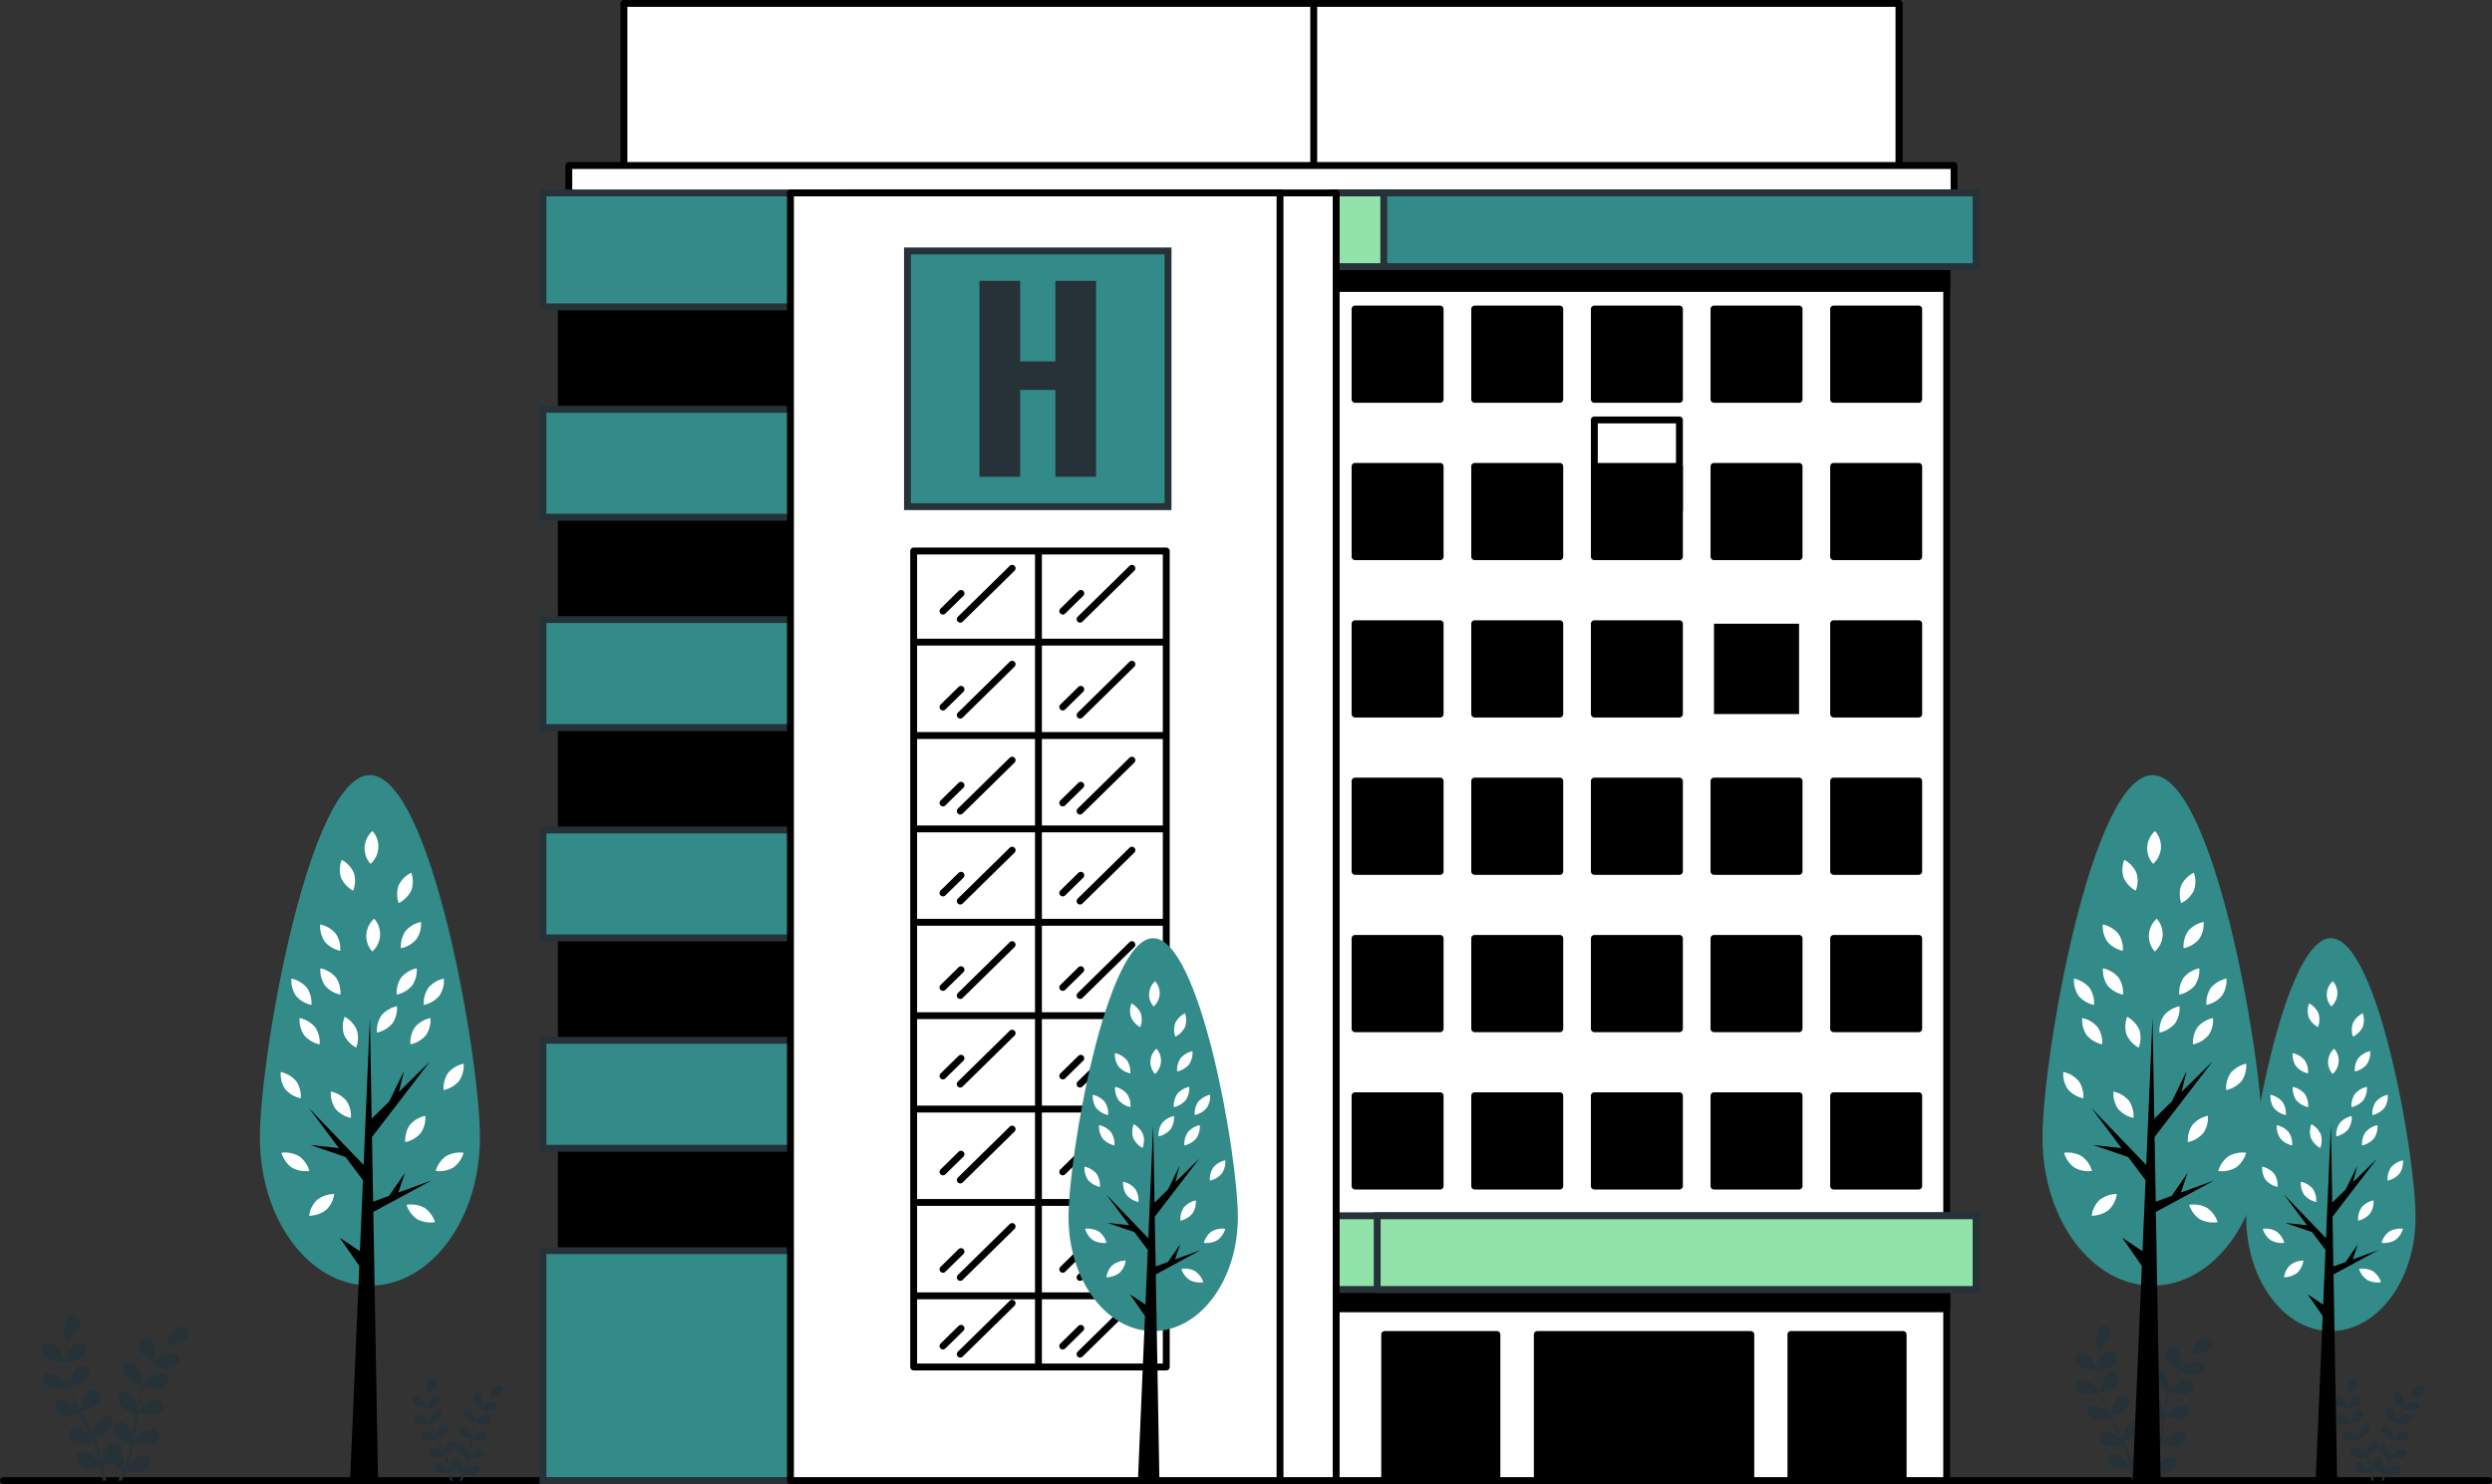 <svg xmlns="http://www.w3.org/2000/svg" width="362.396" height="215.845" viewBox="0 0 362.396 215.845">
  <rect x="0" y="0" width="362.396" height="215.845" fill="#333333" stroke="none"/>
  <g id="Group_166367" data-name="Group 166367" transform="translate(-5290.437 444.527)">
    <line id="Line_1" data-name="Line 1" x2="361.397" transform="translate(5290.937 -229.182)" fill="none" stroke="#000" stroke-linecap="round" stroke-linejoin="round" stroke-width="1"/>
    <path id="Path_88245" data-name="Path 88245" d="M11.035,344.464a7.185,7.185,0,0,0,2.066.224c.015,0-.315-.941-.343-1-.321-.661-1.338-1.751-2.166-1.641a.97.97,0,0,0-.793,1.215,2.047,2.047,0,0,0,1.236,1.2" transform="translate(5286.793 -591.14)" fill="#263238"/>
    <path id="Path_88246" data-name="Path 88246" d="M11.572,347.5a7,7,0,0,0,2.034-.313,17.007,17.007,0,0,0,.793,2.154c.18.408.374.815.575,1.22-.119-.171-.228-.324-.245-.344-.488-.554-1.761-1.342-2.53-1.021a.961.961,0,0,0-.438,1.377,2.073,2.073,0,0,0,1.514.837,6.665,6.665,0,0,0,1.977-.3c.079.154.155.31.234.464.378.74.76,1.477,1.111,2.211.124.259.236.517.35.777-.107-.153-.2-.28-.213-.3-.488-.553-1.761-1.341-2.53-1.021a.962.962,0,0,0-.438,1.378,2.077,2.077,0,0,0,1.514.836,6.414,6.414,0,0,0,1.923-.282c.108.268.217.537.309.8.059.182.128.354.177.54l.155.545c.086.35.176.711.251,1.055.054.238.1.467.149.7-.121-.259-.367-.761-.393-.8-.4-.62-1.535-1.587-2.343-1.385a.966.966,0,0,0-.646,1.3,2.061,2.061,0,0,0,1.368,1.052,6.894,6.894,0,0,0,2.047-.006c.078.381.15.752.212,1.1q.07.389.128.75h.52q-.075-.4-.163-.839c-.077-.387-.167-.8-.264-1.221a10.783,10.783,0,0,0,1.141-.527,7.247,7.247,0,0,0,1.664,1.053c-.149.36-.3.709-.443,1.035-.076.173-.151.337-.225.5h.55c.044-.1.087-.2.131-.31.153-.364.309-.757.466-1.162a6.925,6.925,0,0,0,2.04.156,2.069,2.069,0,0,0,1.445-.949.963.963,0,0,0-.546-1.34c-.791-.261-2,.621-2.442,1.21-.026.035-.267.442-.414.7.063-.166.126-.326.188-.5.127-.338.243-.679.369-1.045.054-.179.11-.36.165-.543s.1-.377.149-.567c.107-.444.195-.9.272-1.358a6.6,6.6,0,0,0,1.938.437,2.084,2.084,0,0,0,1.574-.724.961.961,0,0,0-.333-1.406c-.742-.375-2.072.317-2.6.834-.033.031-.37.444-.551.674.044-.277.09-.553.126-.835.1-.812.18-1.638.263-2.461.025-.253.052-.5.079-.755a6.946,6.946,0,0,0,2,.461,2.077,2.077,0,0,0,1.574-.724.96.96,0,0,0-.332-1.406c-.742-.376-2.072.317-2.6.833-.04.039-.524.633-.639.79.06-.554.124-1.1.211-1.645a16.862,16.862,0,0,1,.481-2.164,7.105,7.105,0,0,0,2.014.465A2.084,2.084,0,0,0,28,346.772a.961.961,0,0,0-.333-1.406c-.742-.375-2.072.317-2.6.833-.042.041-.562.68-.647.8.012-.041.02-.085.033-.126a12.424,12.424,0,0,1,.873-2.048c.19-.364.393-.7.6-1.027a6.714,6.714,0,0,0,1.907.658,2.09,2.09,0,0,0,1.645-.549.959.959,0,0,0-.173-1.434c-.7-.453-2.095.092-2.678.548-.031.024-.325.311-.536.524.094-.146.189-.3.282-.434.349-.516.7-.967,1.017-1.365.181-.224.349-.424.509-.609a6.756,6.756,0,0,0,1.991-.278,2.046,2.046,0,0,0,1.2-1.232.971.971,0,0,0-.826-1.194c-.83-.088-1.817,1.029-2.119,1.7-.026.057-.33,1.008-.315,1.008h.018c-.157.175-.324.365-.5.576-.325.392-.688.837-1.051,1.347a17.186,17.186,0,0,0-1.088,1.7,12.472,12.472,0,0,0-.93,2.055l-.007.026c0-.24-.006-.912-.014-.963-.1-.726-.716-2.072-1.536-2.222a.984.984,0,0,0-1.14.912,2.016,2.016,0,0,0,.793,1.517,6.935,6.935,0,0,0,1.872.84,16.931,16.931,0,0,0-.549,2.226c-.08.439-.146.883-.207,1.328,0-.208-.008-.393-.011-.419-.1-.726-.716-2.073-1.537-2.221a.982.982,0,0,0-1.139.912,2.012,2.012,0,0,0,.793,1.518,6.6,6.6,0,0,0,1.816.822c-.022.171-.045.342-.066.514-.1.823-.2,1.644-.316,2.446-.042.283-.095.56-.145.838,0-.185-.007-.34-.01-.364-.1-.726-.716-2.072-1.536-2.222a.983.983,0,0,0-1.139.912,2.011,2.011,0,0,0,.793,1.517,6.337,6.337,0,0,0,1.764.805c-.061.282-.122.565-.194.837-.054.184-.091.365-.155.547s-.119.361-.177.539c-.126.338-.253.688-.384,1.015-.089.228-.179.444-.268.662.045-.281.122-.833.123-.88a3.713,3.713,0,0,0-.514-1.832,1.208,1.208,0,0,0-.014-.215.987.987,0,0,0-1.208-.823c-.807.212-1.318,1.6-1.357,2.332,0,.043.026.514.05.81-.041-.172-.078-.34-.122-.517-.085-.35-.179-.7-.28-1.071l-.167-.542c-.052-.182-.131-.368-.2-.554-.159-.429-.342-.855-.536-1.281a6.547,6.547,0,0,0,1.861-.684,2.021,2.021,0,0,0,.906-1.455.98.98,0,0,0-1.067-.993c-.83.089-1.551,1.387-1.7,2.1-.01.045-.058.571-.08.86-.119-.255-.236-.51-.365-.764-.37-.734-.769-1.465-1.164-2.2-.121-.224-.239-.448-.358-.672a6.955,6.955,0,0,0,1.93-.7,2.024,2.024,0,0,0,.906-1.456.98.98,0,0,0-1.067-.993c-.83.088-1.551,1.386-1.7,2.1-.011.053-.081.811-.089,1-.261-.494-.517-.989-.749-1.487a16.828,16.828,0,0,1-.815-2.065,7.056,7.056,0,0,0,1.941-.7,2.021,2.021,0,0,0,.906-1.455.981.981,0,0,0-1.067-.993c-.829.089-1.55,1.387-1.7,2.1-.012.057-.087.871-.089,1.019-.013-.041-.031-.082-.043-.123a12.245,12.245,0,0,1-.422-2.181c-.046-.407-.068-.8-.08-1.18a6.761,6.761,0,0,0,1.96-.484,2.035,2.035,0,0,0,1.064-1.349.976.976,0,0,0-.95-1.1c-.835,0-1.7,1.211-1.926,1.907-.013.038-.1.436-.153.728,0-.172-.009-.35-.008-.514,0-.62.041-1.188.081-1.689.025-.286.053-.544.082-.784a6.565,6.565,0,0,0,1.5-1.31,2,2,0,0,0,.311-1.679,1,1,0,0,0-1.36-.549c-.742.377-.938,1.842-.815,2.564.011.062.291,1.019.3,1.011l.014-.01c-.032.231-.064.48-.094.751-.051.5-.1,1.071-.119,1.693a16.763,16.763,0,0,0,.049,2.01,12.366,12.366,0,0,0,.379,2.217c0,.009.006.017.009.026-.131-.2-.518-.757-.553-.8-.488-.554-1.761-1.341-2.531-1.021a.962.962,0,0,0-.438,1.378,2.077,2.077,0,0,0,1.514.836" transform="translate(5286.763 -590.007)" fill="#263238"/>
    <path id="Path_88247" data-name="Path 88247" d="M29.345,344.532c.013.008.267-.956.276-1.019.1-.724-.133-2.184-.885-2.541a.994.994,0,0,0-1.345.584,2,2,0,0,0,.357,1.67,7.064,7.064,0,0,0,1.6,1.306" transform="translate(5283.307 -590.892)" fill="#263238"/>
    <path id="Path_88248" data-name="Path 88248" d="M426.545,353.257a4.444,4.444,0,0,0,1.272.138c.01,0-.194-.58-.212-.615-.2-.407-.824-1.078-1.333-1.011a.6.6,0,0,0-.489.749,1.262,1.262,0,0,0,.761.739" transform="translate(5204.142 -593.215)" fill="#263238"/>
    <path id="Path_88249" data-name="Path 88249" d="M426.874,355.126a4.309,4.309,0,0,0,1.253-.193,10.456,10.456,0,0,0,.489,1.327c.11.252.23.5.353.751-.074-.105-.14-.2-.151-.212-.3-.341-1.085-.826-1.559-.628a.593.593,0,0,0-.27.849,1.28,1.28,0,0,0,.934.515,4.135,4.135,0,0,0,1.217-.183c.048.1.1.19.144.285.233.456.468.91.684,1.362.076.159.145.319.216.478-.066-.094-.122-.172-.131-.183-.3-.341-1.085-.826-1.559-.629a.592.592,0,0,0-.269.849,1.277,1.277,0,0,0,.933.515,3.944,3.944,0,0,0,1.184-.175c.066.165.134.331.191.495.036.112.079.218.109.333s.064.225.1.336c.053.216.108.438.155.65.033.147.062.287.091.429-.075-.159-.226-.468-.242-.492-.244-.382-.945-.978-1.443-.853a.594.594,0,0,0-.4.8,1.268,1.268,0,0,0,.842.648,4.238,4.238,0,0,0,1.261,0c.047.235.092.463.13.68.029.16.055.314.079.462h.321c-.03-.164-.063-.337-.1-.517-.047-.238-.1-.492-.163-.752a6.7,6.7,0,0,0,.7-.325,4.467,4.467,0,0,0,1.025.649c-.091.222-.183.436-.273.638-.047.106-.093.207-.139.307h.338c.027-.063.054-.125.081-.19.095-.225.191-.466.287-.716a4.272,4.272,0,0,0,1.257.1,1.276,1.276,0,0,0,.889-.585.593.593,0,0,0-.336-.825c-.488-.161-1.232.382-1.5.745-.016.022-.164.273-.255.433.039-.1.078-.2.116-.307.078-.208.149-.418.227-.643.034-.11.068-.222.1-.334s.061-.233.092-.349c.066-.274.119-.554.167-.837a4.073,4.073,0,0,0,1.193.269,1.281,1.281,0,0,0,.969-.445.592.592,0,0,0-.2-.867c-.457-.231-1.277.2-1.6.514-.02.02-.227.274-.339.415.027-.171.055-.341.078-.514.063-.5.111-1.009.162-1.516.015-.156.032-.31.049-.465a4.285,4.285,0,0,0,1.233.284,1.281,1.281,0,0,0,.97-.446.591.591,0,0,0-.2-.866c-.457-.231-1.276.2-1.6.514-.025.024-.323.389-.394.486.036-.341.076-.68.129-1.014a10.457,10.457,0,0,1,.3-1.333,4.354,4.354,0,0,0,1.24.287,1.281,1.281,0,0,0,.969-.446.591.591,0,0,0-.2-.866c-.457-.231-1.276.2-1.6.513-.026.025-.346.419-.4.495.008-.026.013-.053.021-.078a7.6,7.6,0,0,1,.538-1.262c.117-.225.242-.433.368-.633a4.137,4.137,0,0,0,1.175.406,1.284,1.284,0,0,0,1.013-.339.59.59,0,0,0-.106-.882c-.429-.279-1.291.057-1.65.337-.019.015-.2.192-.33.322.058-.089.116-.182.174-.267.215-.319.432-.6.626-.842.112-.138.216-.261.314-.375a4.13,4.13,0,0,0,1.226-.172,1.258,1.258,0,0,0,.74-.759.6.6,0,0,0-.509-.735c-.511-.054-1.119.634-1.305,1.046-.016.035-.2.62-.194.62h.011c-.1.108-.2.224-.309.354-.2.241-.424.515-.647.831a10.61,10.61,0,0,0-.671,1.049,7.677,7.677,0,0,0-.573,1.265.083.083,0,0,1,0,.016c0-.148,0-.561-.008-.593-.059-.447-.441-1.277-.946-1.369a.605.605,0,0,0-.7.562,1.24,1.24,0,0,0,.489.934,4.281,4.281,0,0,0,1.153.518,10.382,10.382,0,0,0-.339,1.371c-.049.271-.09.543-.127.819,0-.128,0-.242-.006-.259-.059-.447-.441-1.277-.946-1.369a.606.606,0,0,0-.7.562,1.241,1.241,0,0,0,.488.934,4.035,4.035,0,0,0,1.119.507c-.014.105-.027.211-.041.317-.061.507-.12,1.012-.194,1.506-.027.175-.059.345-.09.516,0-.113,0-.209-.006-.224-.059-.447-.441-1.277-.946-1.368a.606.606,0,0,0-.7.562,1.244,1.244,0,0,0,.489.935,3.906,3.906,0,0,0,1.086.5c-.037.174-.075.348-.119.515-.033.114-.057.225-.1.337l-.109.331c-.078.209-.156.424-.236.626-.055.14-.11.273-.165.407.028-.173.075-.514.075-.542a2.287,2.287,0,0,0-.316-1.129.736.736,0,0,0-.009-.132.607.607,0,0,0-.744-.507c-.5.13-.813.986-.836,1.436,0,.026.016.316.03.5-.025-.106-.048-.209-.075-.319-.052-.215-.111-.429-.172-.66-.035-.11-.069-.221-.1-.334s-.08-.226-.12-.341c-.1-.263-.211-.526-.33-.788a4.054,4.054,0,0,0,1.147-.422,1.249,1.249,0,0,0,.558-.9.6.6,0,0,0-.657-.612c-.511.055-.955.854-1.048,1.3-.006.027-.036.352-.049.53-.073-.156-.145-.314-.224-.47-.228-.452-.474-.9-.717-1.352-.075-.139-.148-.276-.22-.415a4.285,4.285,0,0,0,1.188-.431,1.246,1.246,0,0,0,.559-.9.6.6,0,0,0-.658-.612c-.511.054-.954.854-1.047,1.3-.007.033-.05.5-.055.619-.161-.3-.318-.609-.462-.916a10.371,10.371,0,0,1-.5-1.273,4.347,4.347,0,0,0,1.2-.433,1.243,1.243,0,0,0,.558-.9.6.6,0,0,0-.657-.612c-.511.055-.955.854-1.047,1.3-.007.035-.054.536-.055.628-.008-.025-.019-.05-.026-.075a7.631,7.631,0,0,1-.26-1.344c-.029-.25-.042-.492-.049-.727a4.121,4.121,0,0,0,1.208-.3,1.25,1.25,0,0,0,.655-.831.6.6,0,0,0-.584-.679c-.514,0-1.045.746-1.187,1.174-.008.024-.059.269-.095.448,0-.106,0-.215,0-.317,0-.382.026-.732.05-1.041.015-.176.033-.334.051-.483a4.054,4.054,0,0,0,.926-.807,1.231,1.231,0,0,0,.192-1.034.613.613,0,0,0-.837-.338c-.458.232-.577,1.134-.5,1.579.006.038.179.628.187.622l.009-.006c-.02.142-.04.295-.058.463-.031.309-.064.659-.073,1.042a10.38,10.38,0,0,0,.03,1.238,7.706,7.706,0,0,0,.234,1.366l0,.016c-.081-.125-.319-.466-.341-.491-.3-.34-1.085-.826-1.559-.628a.592.592,0,0,0-.269.849,1.278,1.278,0,0,0,.933.515" transform="translate(5204.124 -592.518)" fill="#263238"/>
    <path id="Path_88250" data-name="Path 88250" d="M437.823,353.3c.008,0,.164-.589.17-.628.063-.446-.082-1.346-.545-1.565a.612.612,0,0,0-.828.36,1.228,1.228,0,0,0,.22,1.028,4.352,4.352,0,0,0,.983.8" transform="translate(5201.994 -593.063)" fill="#263238"/>
    <path id="Path_88251" data-name="Path 88251" d="M77.845,353.257a4.443,4.443,0,0,0,1.272.138c.01,0-.194-.58-.211-.615-.2-.407-.825-1.078-1.334-1.011a.6.6,0,0,0-.489.749,1.262,1.262,0,0,0,.761.739" transform="translate(5273.423 -593.215)" fill="#263238"/>
    <path id="Path_88252" data-name="Path 88252" d="M78.174,355.126a4.309,4.309,0,0,0,1.252-.193,10.476,10.476,0,0,0,.489,1.327c.111.252.23.5.353.751-.074-.105-.14-.2-.151-.212-.3-.341-1.085-.826-1.559-.628a.592.592,0,0,0-.27.849,1.279,1.279,0,0,0,.934.515,4.134,4.134,0,0,0,1.217-.183c.048.1.1.19.144.285.233.456.468.91.684,1.362.076.159.145.319.216.478-.066-.094-.122-.172-.131-.183-.3-.341-1.085-.826-1.559-.629a.592.592,0,0,0-.269.849,1.277,1.277,0,0,0,.933.515,3.943,3.943,0,0,0,1.184-.175c.066.165.134.331.191.495.036.112.079.218.109.333l.1.336c.053.216.108.438.155.65.033.147.062.287.091.429-.075-.159-.226-.468-.242-.492-.244-.382-.945-.978-1.443-.853a.594.594,0,0,0-.4.8,1.266,1.266,0,0,0,.842.648,4.239,4.239,0,0,0,1.261,0c.047.235.092.463.13.68.029.16.055.314.079.462h.321c-.03-.164-.063-.337-.1-.517-.047-.238-.1-.492-.163-.752a6.7,6.7,0,0,0,.7-.325,4.469,4.469,0,0,0,1.025.649c-.091.222-.183.436-.272.638-.047.106-.093.207-.139.307h.338c.027-.063.054-.125.081-.19.095-.225.191-.466.287-.716a4.268,4.268,0,0,0,1.257.1,1.276,1.276,0,0,0,.889-.585.593.593,0,0,0-.337-.825c-.487-.161-1.232.382-1.5.745-.016.022-.164.273-.255.433.038-.1.078-.2.116-.307.078-.208.149-.418.227-.643l.1-.334c.037-.111.061-.233.092-.349.066-.274.119-.554.168-.837a4.07,4.07,0,0,0,1.193.269,1.281,1.281,0,0,0,.969-.445.592.592,0,0,0-.2-.867c-.457-.231-1.276.2-1.6.514-.02.02-.228.274-.339.415.027-.171.055-.341.078-.514.063-.5.111-1.009.161-1.516.016-.156.033-.31.05-.465a4.284,4.284,0,0,0,1.233.284,1.281,1.281,0,0,0,.97-.446.591.591,0,0,0-.2-.866c-.457-.231-1.276.2-1.6.514-.025.024-.323.389-.393.486.036-.341.076-.68.129-1.014a10.451,10.451,0,0,1,.3-1.333,4.349,4.349,0,0,0,1.24.287,1.281,1.281,0,0,0,.97-.446.591.591,0,0,0-.2-.866c-.458-.231-1.277.2-1.6.513-.026.025-.346.419-.4.495.008-.026.013-.053.021-.078a7.606,7.606,0,0,1,.538-1.262c.117-.225.242-.433.368-.633a4.138,4.138,0,0,0,1.175.406,1.284,1.284,0,0,0,1.013-.339.59.59,0,0,0-.106-.882c-.429-.279-1.291.057-1.65.337-.02.015-.2.192-.331.322.059-.089.117-.182.175-.267.215-.319.432-.6.626-.842.111-.138.216-.261.313-.375a4.131,4.131,0,0,0,1.227-.172,1.258,1.258,0,0,0,.74-.759.6.6,0,0,0-.509-.735c-.511-.054-1.119.634-1.305,1.046-.016.035-.2.62-.195.62H88.2c-.1.108-.2.224-.309.354-.2.241-.424.515-.647.831a10.592,10.592,0,0,0-.671,1.049A7.672,7.672,0,0,0,86,354.708l0,.016c0-.148,0-.561-.008-.593-.059-.447-.441-1.277-.946-1.369a.606.606,0,0,0-.7.562,1.241,1.241,0,0,0,.488.934,4.293,4.293,0,0,0,1.154.518,10.378,10.378,0,0,0-.339,1.371c-.049.271-.09.543-.127.819,0-.128,0-.242-.006-.259-.059-.447-.441-1.277-.946-1.369a.606.606,0,0,0-.7.562,1.241,1.241,0,0,0,.488.934,4.037,4.037,0,0,0,1.119.507c-.014.105-.028.211-.041.317-.061.507-.121,1.012-.194,1.506-.026.175-.059.345-.09.516,0-.113,0-.209-.006-.224-.058-.447-.441-1.277-.946-1.368a.606.606,0,0,0-.7.562,1.244,1.244,0,0,0,.489.935,3.9,3.9,0,0,0,1.086.5c-.038.174-.075.348-.119.515-.033.114-.057.225-.1.337s-.074.222-.109.331c-.078.209-.156.424-.236.626-.055.14-.111.273-.165.407.028-.173.075-.514.075-.542a2.285,2.285,0,0,0-.317-1.129.732.732,0,0,0-.009-.132.608.608,0,0,0-.744-.507c-.5.13-.812.986-.835,1.436,0,.026.016.316.03.5-.026-.106-.048-.209-.075-.319-.052-.215-.111-.429-.172-.66-.034-.11-.069-.221-.1-.334s-.08-.226-.12-.341c-.1-.263-.211-.526-.33-.788a4.053,4.053,0,0,0,1.147-.422,1.248,1.248,0,0,0,.558-.9.6.6,0,0,0-.657-.612c-.511.055-.955.854-1.048,1.3-.006.027-.036.352-.049.53-.073-.156-.145-.314-.224-.47-.228-.452-.474-.9-.717-1.352-.075-.139-.147-.276-.22-.415a4.287,4.287,0,0,0,1.188-.431,1.246,1.246,0,0,0,.559-.9.6.6,0,0,0-.658-.612c-.511.054-.954.854-1.047,1.3-.007.033-.05.5-.055.619-.161-.3-.318-.609-.462-.916a10.353,10.353,0,0,1-.5-1.273,4.355,4.355,0,0,0,1.2-.433,1.243,1.243,0,0,0,.558-.9.6.6,0,0,0-.657-.612c-.511.055-.955.854-1.047,1.3-.007.035-.054.536-.055.628-.008-.025-.019-.05-.026-.075a7.63,7.63,0,0,1-.26-1.344c-.029-.25-.042-.492-.049-.727a4.121,4.121,0,0,0,1.208-.3,1.25,1.25,0,0,0,.655-.831.6.6,0,0,0-.584-.679c-.514,0-1.045.746-1.187,1.174-.008.024-.059.269-.095.448,0-.106-.006-.215,0-.317,0-.382.026-.732.05-1.041.015-.176.033-.334.05-.483a4.052,4.052,0,0,0,.926-.807,1.232,1.232,0,0,0,.191-1.034.613.613,0,0,0-.837-.338c-.458.232-.578,1.134-.5,1.579.006.038.179.628.187.622l.009-.006c-.02.142-.04.295-.058.463-.032.309-.064.659-.073,1.042a10.4,10.4,0,0,0,.03,1.238,7.642,7.642,0,0,0,.234,1.366.111.111,0,0,0,0,.016c-.081-.125-.319-.466-.341-.491-.3-.34-1.085-.826-1.559-.628a.592.592,0,0,0-.269.849,1.277,1.277,0,0,0,.933.515" transform="translate(5273.404 -592.518)" fill="#263238"/>
    <path id="Path_88253" data-name="Path 88253" d="M89.123,353.3c.008,0,.164-.589.17-.628.063-.446-.082-1.346-.545-1.565a.611.611,0,0,0-.828.36,1.228,1.228,0,0,0,.219,1.028,4.365,4.365,0,0,0,.984.8" transform="translate(5271.275 -593.063)" fill="#263238"/>
    <path id="Path_88254" data-name="Path 88254" d="M379.947,345.942a6.755,6.755,0,0,0,1.932.21c.014,0-.294-.881-.321-.934-.3-.617-1.252-1.638-2.026-1.535a.908.908,0,0,0-.742,1.136,1.914,1.914,0,0,0,1.156,1.122" transform="translate(5213.48 -591.488)" fill="#263238"/>
    <path id="Path_88255" data-name="Path 88255" d="M380.45,348.781a6.522,6.522,0,0,0,1.9-.293,16.016,16.016,0,0,0,.742,2.015c.168.383.35.763.537,1.141-.111-.161-.212-.3-.228-.322-.457-.517-1.648-1.254-2.367-.955a.9.9,0,0,0-.409,1.289,1.941,1.941,0,0,0,1.417.783,6.223,6.223,0,0,0,1.849-.279c.074.145.145.289.219.434.354.692.711,1.381,1.039,2.069.116.241.221.484.327.727-.1-.143-.184-.262-.2-.279-.456-.518-1.647-1.255-2.366-.955a.9.9,0,0,0-.41,1.289,1.942,1.942,0,0,0,1.418.783,5.986,5.986,0,0,0,1.8-.265c.1.252.2.5.289.751.055.17.12.33.166.5l.145.511c.08.327.164.664.234.986.05.223.095.437.139.652-.113-.242-.343-.712-.367-.749-.371-.58-1.435-1.486-2.193-1.3a.9.9,0,0,0-.6,1.213,1.926,1.926,0,0,0,1.28.984,6.476,6.476,0,0,0,1.914-.005c.073.356.14.7.2,1.032.044.243.083.477.12.7h.486q-.068-.374-.151-.784c-.073-.362-.157-.747-.248-1.142a10.115,10.115,0,0,0,1.068-.493,6.767,6.767,0,0,0,1.557.985c-.139.337-.279.662-.415.968-.071.162-.141.315-.21.466h.514c.041-.1.082-.19.123-.289.143-.341.288-.708.435-1.087a6.47,6.47,0,0,0,1.909.146,1.936,1.936,0,0,0,1.351-.888.9.9,0,0,0-.51-1.254c-.74-.245-1.87.581-2.284,1.132-.025.032-.25.414-.388.657.059-.155.118-.3.176-.465.119-.316.227-.635.345-.978l.155-.507c.055-.168.092-.353.139-.531.1-.414.182-.84.255-1.27a6.16,6.16,0,0,0,1.812.409,1.948,1.948,0,0,0,1.472-.677.9.9,0,0,0-.311-1.315c-.694-.351-1.939.3-2.433.78-.031.03-.345.416-.515.631.042-.259.084-.517.117-.78.1-.761.17-1.532.246-2.3.023-.236.05-.47.075-.706a6.533,6.533,0,0,0,1.873.431,1.946,1.946,0,0,0,1.472-.677.9.9,0,0,0-.31-1.315c-.694-.352-1.938.3-2.433.779-.038.037-.49.592-.6.739.056-.518.116-1.034.2-1.539a15.649,15.649,0,0,1,.45-2.025,6.64,6.64,0,0,0,1.884.435,1.945,1.945,0,0,0,1.472-.677.9.9,0,0,0-.31-1.315c-.694-.351-1.938.3-2.433.779-.038.038-.525.635-.606.75.012-.039.019-.079.031-.118a11.592,11.592,0,0,1,.817-1.915c.177-.341.367-.658.558-.961a6.307,6.307,0,0,0,1.784.615,1.954,1.954,0,0,0,1.539-.514.9.9,0,0,0-.162-1.34c-.651-.425-1.96.085-2.5.512-.03.023-.3.292-.5.49.088-.136.176-.278.264-.406.327-.483.656-.905.951-1.277.17-.21.327-.4.476-.569a6.286,6.286,0,0,0,1.863-.26,1.914,1.914,0,0,0,1.124-1.152.909.909,0,0,0-.773-1.117c-.776-.083-1.7.962-1.983,1.588-.024.054-.309.942-.294.942h.016c-.147.164-.3.341-.469.539-.3.366-.643.783-.982,1.26a16.042,16.042,0,0,0-1.019,1.593,11.657,11.657,0,0,0-.87,1.922.245.245,0,0,1-.007.024c0-.225-.006-.853-.012-.9-.09-.679-.669-1.939-1.438-2.078a.92.92,0,0,0-1.066.853,1.885,1.885,0,0,0,.742,1.42,6.52,6.52,0,0,0,1.751.786,15.733,15.733,0,0,0-.514,2.082c-.074.41-.137.826-.194,1.243,0-.194-.006-.368-.01-.392-.089-.679-.669-1.938-1.437-2.078a.92.92,0,0,0-1.066.853,1.884,1.884,0,0,0,.741,1.42,6.191,6.191,0,0,0,1.7.769c-.02.161-.042.32-.062.481-.094.769-.184,1.537-.3,2.288-.039.264-.088.523-.136.783,0-.172-.006-.318-.01-.34-.09-.679-.669-1.939-1.437-2.078a.92.92,0,0,0-1.067.853,1.886,1.886,0,0,0,.742,1.42,5.981,5.981,0,0,0,1.649.754c-.057.264-.113.529-.181.783-.05.171-.086.34-.146.511l-.165.5c-.118.317-.236.644-.359.95-.083.213-.168.415-.251.619.043-.264.114-.78.115-.824a3.47,3.47,0,0,0-.482-1.713.994.994,0,0,0-.013-.2.923.923,0,0,0-1.13-.769c-.755.2-1.233,1.5-1.269,2.181,0,.04.025.481.046.758-.038-.16-.073-.318-.114-.483-.079-.328-.168-.652-.263-1-.051-.168-.1-.336-.156-.507s-.121-.344-.182-.518c-.149-.4-.321-.8-.5-1.2a6.145,6.145,0,0,0,1.74-.64,1.892,1.892,0,0,0,.848-1.362.917.917,0,0,0-1-.929c-.776.083-1.45,1.3-1.59,1.967-.009.042-.055.534-.075.8-.111-.238-.221-.477-.341-.714-.347-.687-.72-1.37-1.089-2.054-.113-.209-.224-.419-.334-.629a6.49,6.49,0,0,0,1.8-.655,1.889,1.889,0,0,0,.848-1.362.917.917,0,0,0-1-.928c-.776.083-1.45,1.3-1.591,1.967-.01.05-.075.758-.083.939-.244-.462-.483-.924-.7-1.39a15.843,15.843,0,0,1-.763-1.933,6.612,6.612,0,0,0,1.816-.658,1.89,1.89,0,0,0,.848-1.362.918.918,0,0,0-1-.929c-.776.084-1.45,1.3-1.591,1.968-.011.052-.081.814-.083.953-.012-.038-.029-.076-.041-.115a11.56,11.56,0,0,1-.395-2.04c-.043-.381-.063-.747-.075-1.1a6.307,6.307,0,0,0,1.833-.453,1.9,1.9,0,0,0,1-1.262.913.913,0,0,0-.888-1.031c-.781,0-1.587,1.133-1.8,1.784-.011.035-.09.408-.143.681,0-.161-.009-.327-.008-.482,0-.58.038-1.111.075-1.58.023-.267.05-.508.077-.733a6.17,6.17,0,0,0,1.407-1.225,1.868,1.868,0,0,0,.29-1.57.93.93,0,0,0-1.272-.514c-.694.352-.877,1.723-.762,2.4.01.058.272.953.285.945l.014-.008c-.031.216-.061.448-.089.7-.047.47-.1,1-.111,1.583a15.876,15.876,0,0,0,.046,1.88,11.661,11.661,0,0,0,.355,2.074l.008.024c-.123-.19-.485-.708-.517-.745-.457-.518-1.648-1.255-2.367-.955a.9.9,0,0,0-.409,1.288,1.942,1.942,0,0,0,1.417.783" transform="translate(5213.452 -590.43)" fill="#263238"/>
    <path id="Path_88256" data-name="Path 88256" d="M397.075,346.007c.012.007.249-.894.258-.952.1-.678-.124-2.044-.828-2.377a.928.928,0,0,0-1.257.547,1.867,1.867,0,0,0,.333,1.561,6.6,6.6,0,0,0,1.494,1.221" transform="translate(5210.219 -591.257)" fill="#263238"/>
    <rect id="Rectangle_149597" data-name="Rectangle 149597" width="185.421" height="26.155" transform="translate(5381.169 -444.027)" fill="#fff"/>
    <rect id="Rectangle_149598" data-name="Rectangle 149598" width="185.421" height="26.155" transform="translate(5381.169 -444.027)" fill="none" stroke="#000" stroke-linecap="round" stroke-linejoin="round" stroke-width="1"/>
    <rect id="Rectangle_149599" data-name="Rectangle 149599" width="85.106" height="26.155" transform="translate(5481.485 -444.027)" fill="#fff"/>
    <rect id="Rectangle_149600" data-name="Rectangle 149600" width="85.106" height="26.155" transform="translate(5481.485 -444.027)" fill="none" stroke="#000" stroke-linecap="round" stroke-linejoin="round" stroke-width="1"/>
    <rect id="Rectangle_149601" data-name="Rectangle 149601" width="201.445" height="6.072" transform="translate(5373.157 -420.453)" fill="#fff"/>
    <rect id="Rectangle_149602" data-name="Rectangle 149602" width="201.445" height="6.072" transform="translate(5373.157 -420.453)" fill="none" stroke="#000" stroke-linecap="round" stroke-linejoin="round" stroke-width="1"/>
    <rect id="Rectangle_149603" data-name="Rectangle 149603" width="89.281" height="187.286" transform="translate(5484.253 -416.468)" fill="#fff"/>
    <rect id="Rectangle_149604" data-name="Rectangle 149604" width="89.281" height="187.286" transform="translate(5484.253 -416.468)" fill="none" stroke="#000" stroke-linecap="round" stroke-linejoin="round" stroke-width="1"/>
    <rect id="Rectangle_149605" data-name="Rectangle 149605" width="90.655" height="4.683" transform="translate(5482.89 -407.255)"/>
    <rect id="Rectangle_149606" data-name="Rectangle 149606" width="90.655" height="4.683" transform="translate(5482.89 -407.255)" fill="none" stroke="#000" stroke-linecap="round" stroke-linejoin="round" stroke-width="1"/>
    <rect id="Rectangle_149607" data-name="Rectangle 149607" width="90.655" height="4.683" transform="translate(5482.89 -258.851)"/>
    <rect id="Rectangle_149608" data-name="Rectangle 149608" width="90.655" height="4.683" transform="translate(5482.89 -258.851)" fill="none" stroke="#000" stroke-linecap="round" stroke-linejoin="round" stroke-width="1"/>
    <rect id="Rectangle_149609" data-name="Rectangle 149609" width="93.551" height="10.724" transform="translate(5484.254 -416.468)" fill="#92e3a9"/>
    <rect id="Rectangle_149610" data-name="Rectangle 149610" width="93.551" height="10.724" transform="translate(5484.254 -416.468)" fill="none" stroke="#263238" stroke-miterlimit="10" stroke-width="1"/>
    <rect id="Rectangle_149611" data-name="Rectangle 149611" width="86.134" height="10.724" transform="translate(5491.671 -416.468)" fill="#328b88"/>
    <rect id="Rectangle_149612" data-name="Rectangle 149612" width="86.134" height="10.724" transform="translate(5491.671 -416.468)" fill="none" stroke="#263238" stroke-miterlimit="10" stroke-width="1"/>
    <rect id="Rectangle_149613" data-name="Rectangle 149613" width="93.551" height="10.724" transform="translate(5484.254 -267.696)" fill="#92e3a9"/>
    <rect id="Rectangle_149614" data-name="Rectangle 149614" width="93.551" height="10.724" transform="translate(5484.254 -267.696)" fill="none" stroke="#263238" stroke-miterlimit="10" stroke-width="1"/>
    <rect id="Rectangle_149615" data-name="Rectangle 149615" width="87.09" height="10.724" transform="translate(5490.716 -267.696)" fill="#92e3a9"/>
    <rect id="Rectangle_149616" data-name="Rectangle 149616" width="87.09" height="10.724" transform="translate(5490.716 -267.696)" fill="none" stroke="#263238" stroke-miterlimit="10" stroke-width="1"/>
    <rect id="Rectangle_149617" data-name="Rectangle 149617" width="36.364" height="146.78" transform="translate(5372.065 -403.903)"/>
    <rect id="Rectangle_149618" data-name="Rectangle 149618" width="36.364" height="146.78" transform="translate(5372.065 -403.903)" fill="none" stroke="#000" stroke-linecap="round" stroke-linejoin="round" stroke-width="1"/>
    <path id="Path_88257" data-name="Path 88257" d="M100.662,129.249v16.572H143.4v14.9H100.662v15.691H143.4v14.9H100.662V207.01H143.4v14.9H100.662V237.6H143.4v14.9H100.662V268.2H143.4v14.9H100.662v33.433h71.2V129.249Z" transform="translate(5268.735 -545.717)" fill="#328b88"/>
    <path id="Path_88258" data-name="Path 88258" d="M100.662,129.249v16.572H143.4v14.9H100.662v15.691H143.4v14.9H100.662V207.01H143.4v14.9H100.662V237.6H143.4v14.9H100.662V268.2H143.4v14.9H100.662v33.433h71.2V129.249Z" transform="translate(5268.735 -545.717)" fill="none" stroke="#263238" stroke-miterlimit="10" stroke-width="1"/>
    <rect id="Rectangle_149619" data-name="Rectangle 149619" width="71.195" height="187.286" transform="translate(5413.552 -416.468)" fill="#fff"/>
    <rect id="Rectangle_149620" data-name="Rectangle 149620" width="71.195" height="187.286" transform="translate(5413.552 -416.468)" fill="none" stroke="#000" stroke-linecap="round" stroke-linejoin="round" stroke-width="1"/>
    <rect id="Rectangle_149621" data-name="Rectangle 149621" width="71.195" height="187.286" transform="translate(5405.389 -416.468)" fill="#fff"/>
    <rect id="Rectangle_149622" data-name="Rectangle 149622" width="71.195" height="187.286" transform="translate(5405.389 -416.468)" fill="none" stroke="#000" stroke-linecap="round" stroke-linejoin="round" stroke-width="1"/>
    <rect id="Rectangle_149623" data-name="Rectangle 149623" width="37.892" height="37.193" transform="translate(5422.405 -408.029)" fill="#328b88"/>
    <rect id="Rectangle_149624" data-name="Rectangle 149624" width="37.892" height="37.193" transform="translate(5422.405 -408.029)" fill="none" stroke="#263238" stroke-miterlimit="10" stroke-width="1"/>
    <rect id="Rectangle_149625" data-name="Rectangle 149625" width="12.373" height="13.138" transform="translate(5487.493 -399.579)"/>
    <rect id="Rectangle_149626" data-name="Rectangle 149626" width="12.373" height="13.138" transform="translate(5487.493 -399.579)" fill="none" stroke="#000" stroke-linecap="round" stroke-linejoin="round" stroke-width="1"/>
    <rect id="Rectangle_149627" data-name="Rectangle 149627" width="12.373" height="13.138" transform="translate(5504.893 -399.579)"/>
    <rect id="Rectangle_149628" data-name="Rectangle 149628" width="12.373" height="13.138" transform="translate(5504.893 -399.579)" fill="none" stroke="#000" stroke-linecap="round" stroke-linejoin="round" stroke-width="1"/>
    <rect id="Rectangle_149629" data-name="Rectangle 149629" width="12.373" height="13.138" transform="translate(5522.292 -399.579)"/>
    <rect id="Rectangle_149630" data-name="Rectangle 149630" width="12.373" height="13.138" transform="translate(5522.292 -399.579)" fill="none" stroke="#000" stroke-linecap="round" stroke-linejoin="round" stroke-width="1"/>
    <rect id="Rectangle_149631" data-name="Rectangle 149631" width="12.373" height="13.138" transform="translate(5539.691 -399.579)"/>
    <rect id="Rectangle_149632" data-name="Rectangle 149632" width="12.373" height="13.138" transform="translate(5539.691 -399.579)" fill="none" stroke="#000" stroke-linecap="round" stroke-linejoin="round" stroke-width="1"/>
    <rect id="Rectangle_149633" data-name="Rectangle 149633" width="12.373" height="13.138" transform="translate(5557.09 -399.579)"/>
    <rect id="Rectangle_149634" data-name="Rectangle 149634" width="12.373" height="13.138" transform="translate(5557.09 -399.579)" fill="none" stroke="#000" stroke-linecap="round" stroke-linejoin="round" stroke-width="1"/>
    <rect id="Rectangle_149635" data-name="Rectangle 149635" width="12.373" height="13.138" transform="translate(5487.493 -376.694)"/>
    <rect id="Rectangle_149636" data-name="Rectangle 149636" width="12.373" height="13.138" transform="translate(5487.493 -376.694)" fill="none" stroke="#000" stroke-linecap="round" stroke-linejoin="round" stroke-width="1"/>
    <rect id="Rectangle_149637" data-name="Rectangle 149637" width="12.373" height="13.138" transform="translate(5504.893 -376.694)"/>
    <rect id="Rectangle_149638" data-name="Rectangle 149638" width="12.373" height="13.138" transform="translate(5504.893 -376.694)" fill="none" stroke="#000" stroke-linecap="round" stroke-linejoin="round" stroke-width="1"/>
    <rect id="Rectangle_149639" data-name="Rectangle 149639" width="12.373" height="13.138" transform="translate(5522.292 -376.694)"/>
    <rect id="Rectangle_149640" data-name="Rectangle 149640" width="12.373" height="13.138" transform="translate(5522.292 -376.694)" fill="none" stroke="#000" stroke-linecap="round" stroke-linejoin="round" stroke-width="1"/>
    <rect id="Rectangle_149641" data-name="Rectangle 149641" width="12.373" height="13.138" transform="translate(5539.691 -376.694)"/>
    <rect id="Rectangle_149642" data-name="Rectangle 149642" width="12.373" height="13.138" transform="translate(5539.691 -376.694)" fill="none" stroke="#000" stroke-linecap="round" stroke-linejoin="round" stroke-width="1"/>
    <rect id="Rectangle_149643" data-name="Rectangle 149643" width="12.373" height="13.138" transform="translate(5557.09 -376.694)"/>
    <rect id="Rectangle_149644" data-name="Rectangle 149644" width="12.373" height="13.138" transform="translate(5557.09 -376.694)" fill="none" stroke="#000" stroke-linecap="round" stroke-linejoin="round" stroke-width="1"/>
    <rect id="Rectangle_149645" data-name="Rectangle 149645" width="12.373" height="13.138" transform="translate(5487.493 -353.809)"/>
    <rect id="Rectangle_149646" data-name="Rectangle 149646" width="12.373" height="13.138" transform="translate(5487.493 -353.809)" fill="none" stroke="#000" stroke-linecap="round" stroke-linejoin="round" stroke-width="1"/>
    <rect id="Rectangle_149647" data-name="Rectangle 149647" width="12.373" height="13.138" transform="translate(5504.893 -353.809)"/>
    <rect id="Rectangle_149648" data-name="Rectangle 149648" width="12.373" height="13.138" transform="translate(5504.893 -353.809)" fill="none" stroke="#000" stroke-linecap="round" stroke-linejoin="round" stroke-width="1"/>
    <rect id="Rectangle_149649" data-name="Rectangle 149649" width="12.373" height="13.138" transform="translate(5522.292 -353.809)"/>
    <rect id="Rectangle_149650" data-name="Rectangle 149650" width="12.373" height="13.138" transform="translate(5522.292 -353.809)" fill="none" stroke="#000" stroke-linecap="round" stroke-linejoin="round" stroke-width="1"/>
    <rect id="Rectangle_149651" data-name="Rectangle 149651" width="12.373" height="13.138" transform="translate(5539.691 -353.809)"/>
    <rect id="Rectangle_149652" data-name="Rectangle 149652" width="12.373" height="13.138" transform="translate(5522.292 -383.448)" fill="none" stroke="#000" stroke-linecap="round" stroke-linejoin="round" stroke-width="1"/>
    <rect id="Rectangle_149653" data-name="Rectangle 149653" width="12.373" height="13.138" transform="translate(5557.09 -353.809)"/>
    <rect id="Rectangle_149654" data-name="Rectangle 149654" width="12.373" height="13.138" transform="translate(5557.09 -353.809)" fill="none" stroke="#000" stroke-linecap="round" stroke-linejoin="round" stroke-width="1"/>
    <rect id="Rectangle_149655" data-name="Rectangle 149655" width="12.373" height="13.138" transform="translate(5487.493 -330.925)"/>
    <rect id="Rectangle_149656" data-name="Rectangle 149656" width="12.373" height="13.138" transform="translate(5487.493 -330.925)" fill="none" stroke="#000" stroke-linecap="round" stroke-linejoin="round" stroke-width="1"/>
    <rect id="Rectangle_149657" data-name="Rectangle 149657" width="12.373" height="13.138" transform="translate(5504.893 -330.925)"/>
    <rect id="Rectangle_149658" data-name="Rectangle 149658" width="12.373" height="13.138" transform="translate(5504.893 -330.925)" fill="none" stroke="#000" stroke-linecap="round" stroke-linejoin="round" stroke-width="1"/>
    <rect id="Rectangle_149659" data-name="Rectangle 149659" width="12.373" height="13.138" transform="translate(5522.292 -330.925)"/>
    <rect id="Rectangle_149660" data-name="Rectangle 149660" width="12.373" height="13.138" transform="translate(5522.292 -330.925)" fill="none" stroke="#000" stroke-linecap="round" stroke-linejoin="round" stroke-width="1"/>
    <rect id="Rectangle_149661" data-name="Rectangle 149661" width="12.373" height="13.138" transform="translate(5539.691 -330.925)"/>
    <rect id="Rectangle_149662" data-name="Rectangle 149662" width="12.373" height="13.138" transform="translate(5539.691 -330.925)" fill="none" stroke="#000" stroke-linecap="round" stroke-linejoin="round" stroke-width="1"/>
    <rect id="Rectangle_149663" data-name="Rectangle 149663" width="12.373" height="13.138" transform="translate(5557.09 -330.925)"/>
    <rect id="Rectangle_149664" data-name="Rectangle 149664" width="12.373" height="13.138" transform="translate(5557.09 -330.925)" fill="none" stroke="#000" stroke-linecap="round" stroke-linejoin="round" stroke-width="1"/>
    <rect id="Rectangle_149665" data-name="Rectangle 149665" width="12.373" height="13.139" transform="translate(5487.493 -308.041)"/>
    <rect id="Rectangle_149666" data-name="Rectangle 149666" width="12.373" height="13.139" transform="translate(5487.493 -308.041)" fill="none" stroke="#000" stroke-linecap="round" stroke-linejoin="round" stroke-width="1"/>
    <rect id="Rectangle_149667" data-name="Rectangle 149667" width="12.373" height="13.139" transform="translate(5504.893 -308.041)"/>
    <rect id="Rectangle_149668" data-name="Rectangle 149668" width="12.373" height="13.139" transform="translate(5504.893 -308.041)" fill="none" stroke="#000" stroke-linecap="round" stroke-linejoin="round" stroke-width="1"/>
    <rect id="Rectangle_149669" data-name="Rectangle 149669" width="12.373" height="13.139" transform="translate(5522.292 -308.041)"/>
    <rect id="Rectangle_149670" data-name="Rectangle 149670" width="12.373" height="13.139" transform="translate(5522.292 -308.041)" fill="none" stroke="#000" stroke-linecap="round" stroke-linejoin="round" stroke-width="1"/>
    <rect id="Rectangle_149671" data-name="Rectangle 149671" width="12.373" height="13.139" transform="translate(5539.691 -308.041)"/>
    <rect id="Rectangle_149672" data-name="Rectangle 149672" width="12.373" height="13.139" transform="translate(5539.691 -308.041)" fill="none" stroke="#000" stroke-linecap="round" stroke-linejoin="round" stroke-width="1"/>
    <rect id="Rectangle_149673" data-name="Rectangle 149673" width="12.373" height="13.139" transform="translate(5557.09 -308.041)"/>
    <rect id="Rectangle_149674" data-name="Rectangle 149674" width="12.373" height="13.139" transform="translate(5557.09 -308.041)" fill="none" stroke="#000" stroke-linecap="round" stroke-linejoin="round" stroke-width="1"/>
    <rect id="Rectangle_149675" data-name="Rectangle 149675" width="12.373" height="13.139" transform="translate(5487.493 -285.157)"/>
    <rect id="Rectangle_149676" data-name="Rectangle 149676" width="12.373" height="13.139" transform="translate(5487.493 -285.157)" fill="none" stroke="#000" stroke-linecap="round" stroke-linejoin="round" stroke-width="1"/>
    <rect id="Rectangle_149677" data-name="Rectangle 149677" width="12.373" height="13.139" transform="translate(5504.893 -285.157)"/>
    <rect id="Rectangle_149678" data-name="Rectangle 149678" width="12.373" height="13.139" transform="translate(5504.893 -285.157)" fill="none" stroke="#000" stroke-linecap="round" stroke-linejoin="round" stroke-width="1"/>
    <rect id="Rectangle_149679" data-name="Rectangle 149679" width="12.373" height="13.139" transform="translate(5522.292 -285.157)"/>
    <rect id="Rectangle_149680" data-name="Rectangle 149680" width="12.373" height="13.139" transform="translate(5522.292 -285.157)" fill="none" stroke="#000" stroke-linecap="round" stroke-linejoin="round" stroke-width="1"/>
    <rect id="Rectangle_149681" data-name="Rectangle 149681" width="12.373" height="13.139" transform="translate(5539.691 -285.157)"/>
    <rect id="Rectangle_149682" data-name="Rectangle 149682" width="12.373" height="13.139" transform="translate(5539.691 -285.157)" fill="none" stroke="#000" stroke-linecap="round" stroke-linejoin="round" stroke-width="1"/>
    <rect id="Rectangle_149683" data-name="Rectangle 149683" width="12.373" height="13.139" transform="translate(5557.09 -285.157)"/>
    <rect id="Rectangle_149684" data-name="Rectangle 149684" width="12.373" height="13.139" transform="translate(5557.09 -285.157)" fill="none" stroke="#000" stroke-linecap="round" stroke-linejoin="round" stroke-width="1"/>
    <rect id="Rectangle_149685" data-name="Rectangle 149685" width="16.32" height="21.245" transform="translate(5491.803 -250.428)"/>
    <rect id="Rectangle_149686" data-name="Rectangle 149686" width="16.32" height="21.245" transform="translate(5491.803 -250.428)" fill="none" stroke="#000" stroke-linecap="round" stroke-linejoin="round" stroke-width="1"/>
    <rect id="Rectangle_149687" data-name="Rectangle 149687" width="16.32" height="21.245" transform="translate(5550.88 -250.428)"/>
    <rect id="Rectangle_149688" data-name="Rectangle 149688" width="16.32" height="21.245" transform="translate(5550.88 -250.428)" fill="none" stroke="#000" stroke-linecap="round" stroke-linejoin="round" stroke-width="1"/>
    <rect id="Rectangle_149689" data-name="Rectangle 149689" width="31.049" height="21.245" transform="translate(5513.998 -250.428)"/>
    <rect id="Rectangle_149690" data-name="Rectangle 149690" width="31.049" height="21.245" transform="translate(5513.998 -250.428)" fill="none" stroke="#000" stroke-linecap="round" stroke-linejoin="round" stroke-width="1"/>
    <path id="Path_88259" data-name="Path 88259" d="M179.878,174.005v-28.5h5.915v11.716h5.126V145.506h5.915v28.5h-5.915V161.373h-5.126v12.632Z" transform="translate(5252.996 -549.187)" fill="#263238"/>
    <rect id="Rectangle_149691" data-name="Rectangle 149691" width="36.735" height="118.681" transform="translate(5423.306 -364.383)" fill="#fff"/>
    <rect id="Rectangle_149692" data-name="Rectangle 149692" width="36.735" height="118.681" transform="translate(5423.306 -364.383)" fill="none" stroke="#000" stroke-linecap="round" stroke-linejoin="round" stroke-width="1"/>
    <line id="Line_2" data-name="Line 2" y2="118.32" transform="translate(5441.452 -364.057)" fill="none" stroke="#000" stroke-linecap="round" stroke-linejoin="round" stroke-width="1"/>
    <line id="Line_3" data-name="Line 3" x2="36.189" transform="translate(5423.47 -351.128)" fill="none" stroke="#000" stroke-linecap="round" stroke-linejoin="round" stroke-width="1"/>
    <line id="Line_4" data-name="Line 4" x2="36.189" transform="translate(5423.47 -337.546)" fill="none" stroke="#000" stroke-linecap="round" stroke-linejoin="round" stroke-width="1"/>
    <line id="Line_5" data-name="Line 5" x2="36.189" transform="translate(5423.47 -323.964)" fill="none" stroke="#000" stroke-linecap="round" stroke-linejoin="round" stroke-width="1"/>
    <line id="Line_6" data-name="Line 6" x2="36.189" transform="translate(5423.47 -310.381)" fill="none" stroke="#000" stroke-linecap="round" stroke-linejoin="round" stroke-width="1"/>
    <line id="Line_7" data-name="Line 7" x2="36.189" transform="translate(5423.47 -296.799)" fill="none" stroke="#000" stroke-linecap="round" stroke-linejoin="round" stroke-width="1"/>
    <line id="Line_8" data-name="Line 8" x2="36.189" transform="translate(5423.47 -283.217)" fill="none" stroke="#000" stroke-linecap="round" stroke-linejoin="round" stroke-width="1"/>
    <line id="Line_9" data-name="Line 9" x2="36.189" transform="translate(5423.47 -269.635)" fill="none" stroke="#000" stroke-linecap="round" stroke-linejoin="round" stroke-width="1"/>
    <line id="Line_10" data-name="Line 10" x2="36.189" transform="translate(5423.47 -256.052)" fill="none" stroke="#000" stroke-linecap="round" stroke-linejoin="round" stroke-width="1"/>
    <line id="Line_11" data-name="Line 11" x1="7.544" y2="7.405" transform="translate(5430.082 -361.87)" fill="none" stroke="#000" stroke-linecap="round" stroke-linejoin="round" stroke-width="1"/>
    <line id="Line_12" data-name="Line 12" x1="2.624" y2="2.576" transform="translate(5427.567 -358.221)" fill="none" stroke="#000" stroke-linecap="round" stroke-linejoin="round" stroke-width="1"/>
    <line id="Line_13" data-name="Line 13" x1="7.544" y2="7.405" transform="translate(5430.082 -347.918)" fill="none" stroke="#000" stroke-linecap="round" stroke-linejoin="round" stroke-width="1"/>
    <line id="Line_14" data-name="Line 14" x1="2.624" y2="2.576" transform="translate(5427.567 -344.269)" fill="none" stroke="#000" stroke-linecap="round" stroke-linejoin="round" stroke-width="1"/>
    <line id="Line_15" data-name="Line 15" x1="7.544" y2="7.405" transform="translate(5430.082 -333.965)" fill="none" stroke="#000" stroke-linecap="round" stroke-linejoin="round" stroke-width="1"/>
    <line id="Line_16" data-name="Line 16" x1="2.624" y2="2.576" transform="translate(5427.567 -330.317)" fill="none" stroke="#000" stroke-linecap="round" stroke-linejoin="round" stroke-width="1"/>
    <line id="Line_17" data-name="Line 17" x1="7.544" y2="7.405" transform="translate(5430.082 -320.872)" fill="none" stroke="#000" stroke-linecap="round" stroke-linejoin="round" stroke-width="1"/>
    <line id="Line_18" data-name="Line 18" x1="2.624" y2="2.576" transform="translate(5427.567 -317.223)" fill="none" stroke="#000" stroke-linecap="round" stroke-linejoin="round" stroke-width="1"/>
    <line id="Line_19" data-name="Line 19" x1="7.544" y2="7.405" transform="translate(5430.082 -307.135)" fill="none" stroke="#000" stroke-linecap="round" stroke-linejoin="round" stroke-width="1"/>
    <line id="Line_20" data-name="Line 20" x1="2.624" y2="2.576" transform="translate(5427.567 -303.486)" fill="none" stroke="#000" stroke-linecap="round" stroke-linejoin="round" stroke-width="1"/>
    <line id="Line_21" data-name="Line 21" x1="7.544" y2="7.405" transform="translate(5430.082 -294.256)" fill="none" stroke="#000" stroke-linecap="round" stroke-linejoin="round" stroke-width="1"/>
    <line id="Line_22" data-name="Line 22" x1="2.624" y2="2.576" transform="translate(5427.567 -290.607)" fill="none" stroke="#000" stroke-linecap="round" stroke-linejoin="round" stroke-width="1"/>
    <line id="Line_23" data-name="Line 23" x1="7.544" y2="7.405" transform="translate(5430.082 -280.304)" fill="none" stroke="#000" stroke-linecap="round" stroke-linejoin="round" stroke-width="1"/>
    <line id="Line_24" data-name="Line 24" x1="2.624" y2="2.576" transform="translate(5427.567 -276.655)" fill="none" stroke="#000" stroke-linecap="round" stroke-linejoin="round" stroke-width="1"/>
    <line id="Line_25" data-name="Line 25" x1="7.544" y2="7.405" transform="translate(5430.082 -266.137)" fill="none" stroke="#000" stroke-linecap="round" stroke-linejoin="round" stroke-width="1"/>
    <line id="Line_26" data-name="Line 26" x1="2.624" y2="2.576" transform="translate(5427.567 -262.488)" fill="none" stroke="#000" stroke-linecap="round" stroke-linejoin="round" stroke-width="1"/>
    <line id="Line_27" data-name="Line 27" x1="7.544" y2="7.405" transform="translate(5430.082 -254.975)" fill="none" stroke="#000" stroke-linecap="round" stroke-linejoin="round" stroke-width="1"/>
    <line id="Line_28" data-name="Line 28" x1="2.624" y2="2.576" transform="translate(5427.567 -251.326)" fill="none" stroke="#000" stroke-linecap="round" stroke-linejoin="round" stroke-width="1"/>
    <line id="Line_29" data-name="Line 29" x1="7.544" y2="7.405" transform="translate(5447.5 -361.87)" fill="none" stroke="#000" stroke-linecap="round" stroke-linejoin="round" stroke-width="1"/>
    <line id="Line_30" data-name="Line 30" x1="2.624" y2="2.576" transform="translate(5444.985 -358.221)" fill="none" stroke="#000" stroke-linecap="round" stroke-linejoin="round" stroke-width="1"/>
    <line id="Line_31" data-name="Line 31" x1="7.544" y2="7.405" transform="translate(5447.5 -347.918)" fill="none" stroke="#000" stroke-linecap="round" stroke-linejoin="round" stroke-width="1"/>
    <line id="Line_32" data-name="Line 32" x1="2.624" y2="2.576" transform="translate(5444.985 -344.269)" fill="none" stroke="#000" stroke-linecap="round" stroke-linejoin="round" stroke-width="1"/>
    <line id="Line_33" data-name="Line 33" x1="7.544" y2="7.405" transform="translate(5447.5 -333.965)" fill="none" stroke="#000" stroke-linecap="round" stroke-linejoin="round" stroke-width="1"/>
    <line id="Line_34" data-name="Line 34" x1="2.624" y2="2.576" transform="translate(5444.985 -330.317)" fill="none" stroke="#000" stroke-linecap="round" stroke-linejoin="round" stroke-width="1"/>
    <line id="Line_35" data-name="Line 35" x1="7.544" y2="7.405" transform="translate(5447.5 -320.872)" fill="none" stroke="#000" stroke-linecap="round" stroke-linejoin="round" stroke-width="1"/>
    <line id="Line_36" data-name="Line 36" x1="2.624" y2="2.576" transform="translate(5444.985 -317.223)" fill="none" stroke="#000" stroke-linecap="round" stroke-linejoin="round" stroke-width="1"/>
    <line id="Line_37" data-name="Line 37" x1="7.544" y2="7.405" transform="translate(5447.5 -307.135)" fill="none" stroke="#000" stroke-linecap="round" stroke-linejoin="round" stroke-width="1"/>
    <line id="Line_38" data-name="Line 38" x1="2.624" y2="2.576" transform="translate(5444.985 -303.486)" fill="none" stroke="#000" stroke-linecap="round" stroke-linejoin="round" stroke-width="1"/>
    <line id="Line_39" data-name="Line 39" x1="7.544" y2="7.405" transform="translate(5447.5 -294.256)" fill="none" stroke="#000" stroke-linecap="round" stroke-linejoin="round" stroke-width="1"/>
    <line id="Line_40" data-name="Line 40" x1="2.624" y2="2.576" transform="translate(5444.985 -290.607)" fill="none" stroke="#000" stroke-linecap="round" stroke-linejoin="round" stroke-width="1"/>
    <line id="Line_41" data-name="Line 41" x1="7.544" y2="7.405" transform="translate(5447.5 -280.304)" fill="none" stroke="#000" stroke-linecap="round" stroke-linejoin="round" stroke-width="1"/>
    <line id="Line_42" data-name="Line 42" x1="2.624" y2="2.576" transform="translate(5444.985 -276.655)" fill="none" stroke="#000" stroke-linecap="round" stroke-linejoin="round" stroke-width="1"/>
    <line id="Line_43" data-name="Line 43" x1="7.544" y2="7.405" transform="translate(5447.5 -266.137)" fill="none" stroke="#000" stroke-linecap="round" stroke-linejoin="round" stroke-width="1"/>
    <line id="Line_44" data-name="Line 44" x1="2.624" y2="2.576" transform="translate(5444.985 -262.488)" fill="none" stroke="#000" stroke-linecap="round" stroke-linejoin="round" stroke-width="1"/>
    <line id="Line_45" data-name="Line 45" x1="7.544" y2="7.405" transform="translate(5447.5 -254.975)" fill="none" stroke="#000" stroke-linecap="round" stroke-linejoin="round" stroke-width="1"/>
    <line id="Line_46" data-name="Line 46" x1="2.624" y2="2.576" transform="translate(5444.985 -251.326)" fill="none" stroke="#000" stroke-linecap="round" stroke-linejoin="round" stroke-width="1"/>
    <path id="Path_88267" data-name="Path 88267" d="M81.29,289.642c0,11.884-7.162,21.518-16,21.518s-16-9.634-16-21.518,7.162-52.73,16-52.73,16,40.845,16,52.73" transform="translate(5278.94 -568.699)" fill="#328b88"/>
    <path id="Path_88268" data-name="Path 88268" d="M76.024,305.435l-4.844,1.759.972-2.862-2.316,3.35-2.313.84-.165-9.4,8.415-10.975-4.51,4.428.763-3.079-2.157,4.447-2.558,2.511-.258-14.684-.917,21.416-7.975-8.295,4.38,5.845-4.131-.451,5.1,1.747,2.527,3.373L65.6,315.731l-2.942-1.959,2.85,4.1-1.351,31.559h4.084L67.55,310.02Z" transform="translate(5277.178 -578.274)"/>
    <path id="Path_88269" data-name="Path 88269" d="M79.518,281.829a3.947,3.947,0,0,1-.655,2.5,4.106,4.106,0,0,1-2.254,1.333,3.953,3.953,0,0,1,.655-2.5,4.107,4.107,0,0,1,2.254-1.333" transform="translate(5273.516 -578.287)" fill="#fff"/>
    <path id="Path_88270" data-name="Path 88270" d="M85.535,290.283a3.947,3.947,0,0,1-.655,2.5,4.106,4.106,0,0,1-2.254,1.333,3.954,3.954,0,0,1,.655-2.5,4.108,4.108,0,0,1,2.254-1.333" transform="translate(5272.32 -580.091)" fill="#fff"/>
    <path id="Path_88271" data-name="Path 88271" d="M85.252,306.734a4,4,0,0,1-1.476,2.139,4.151,4.151,0,0,1-2.579.51,4,4,0,0,1,1.475-2.139,4.15,4.15,0,0,1,2.58-.511" transform="translate(5272.602 -583.596)" fill="#fff"/>
    <path id="Path_88272" data-name="Path 88272" d="M53.21,306.734a4,4,0,0,0,1.475,2.139,4.151,4.151,0,0,0,2.579.51,4,4,0,0,0-1.475-2.139,4.148,4.148,0,0,0-2.579-.511" transform="translate(5278.163 -583.596)" fill="#fff"/>
    <path id="Path_88273" data-name="Path 88273" d="M78.583,299.911a3.947,3.947,0,0,1-.655,2.5,4.108,4.108,0,0,1-2.254,1.333,3.953,3.953,0,0,1,.655-2.5,4.107,4.107,0,0,1,2.254-1.333" transform="translate(5273.702 -582.147)" fill="#fff"/>
    <path id="Path_88274" data-name="Path 88274" d="M77.024,272.632a3.947,3.947,0,0,1-.655,2.5,4.108,4.108,0,0,1-2.254,1.333,3.953,3.953,0,0,1,.656-2.5,4.108,4.108,0,0,1,2.254-1.333" transform="translate(5274.011 -576.323)" fill="#fff"/>
    <path id="Path_88275" data-name="Path 88275" d="M73.439,279.646a3.949,3.949,0,0,1-.655,2.5,4.105,4.105,0,0,1-2.254,1.333,3.953,3.953,0,0,1,.655-2.5,4.112,4.112,0,0,1,2.254-1.334" transform="translate(5274.724 -577.821)" fill="#fff"/>
    <path id="Path_88276" data-name="Path 88276" d="M81.95,274.539a3.948,3.948,0,0,1-.655,2.5,4.105,4.105,0,0,1-2.254,1.333,3.953,3.953,0,0,1,.656-2.5,4.107,4.107,0,0,1,2.254-1.333" transform="translate(5273.033 -576.731)" fill="#fff"/>
    <path id="Path_88277" data-name="Path 88277" d="M55.013,274.539a3.947,3.947,0,0,0,.655,2.5,4.108,4.108,0,0,0,2.254,1.333,3.953,3.953,0,0,0-.655-2.5,4.108,4.108,0,0,0-2.254-1.333" transform="translate(5277.806 -576.731)" fill="#fff"/>
    <path id="Path_88278" data-name="Path 88278" d="M77.8,264.059a3.947,3.947,0,0,1-.655,2.5,4.105,4.105,0,0,1-2.254,1.333,3.954,3.954,0,0,1,.656-2.5,4.108,4.108,0,0,1,2.254-1.333" transform="translate(5273.856 -574.493)" fill="#fff"/>
    <path id="Path_88279" data-name="Path 88279" d="M76.253,254.952a3.935,3.935,0,0,1,.006,2.583,4.055,4.055,0,0,1-1.84,1.847,3.938,3.938,0,0,1-.006-2.583,4.054,4.054,0,0,1,1.841-1.847" transform="translate(5273.994 -572.55)" fill="#fff"/>
    <path id="Path_88280" data-name="Path 88280" d="M64.07,252.572a4.041,4.041,0,0,1,1.767,1.914,3.937,3.937,0,0,1-.106,2.581,4.049,4.049,0,0,1-1.768-1.914,3.94,3.94,0,0,1,.107-2.581" transform="translate(5276.062 -572.042)" fill="#fff"/>
    <path id="Path_88281" data-name="Path 88281" d="M69.746,263.462a3.366,3.366,0,0,1-.28,4.773,3.366,3.366,0,0,1,.28-4.773" transform="translate(5275.104 -574.366)" fill="#fff"/>
    <path id="Path_88282" data-name="Path 88282" d="M69.434,247.251a3.367,3.367,0,0,1-.28,4.773,3.367,3.367,0,0,1,.28-4.773" transform="translate(5275.166 -570.906)" fill="#fff"/>
    <path id="Path_88283" data-name="Path 88283" d="M56.5,281.829a3.948,3.948,0,0,0,.655,2.5,4.108,4.108,0,0,0,2.254,1.333,3.953,3.953,0,0,0-.655-2.5,4.108,4.108,0,0,0-2.254-1.333" transform="translate(5277.511 -578.287)" fill="#fff"/>
    <path id="Path_88284" data-name="Path 88284" d="M53.071,291.805a3.947,3.947,0,0,0,.655,2.5,4.1,4.1,0,0,0,2.254,1.333,3.953,3.953,0,0,0-.655-2.5,4.108,4.108,0,0,0-2.254-1.333" transform="translate(5278.192 -580.416)" fill="#fff"/>
    <path id="Path_88285" data-name="Path 88285" d="M62.174,295.427a3.947,3.947,0,0,0,.655,2.5,4.105,4.105,0,0,0,2.254,1.333,3.953,3.953,0,0,0-.655-2.5,4.108,4.108,0,0,0-2.254-1.333" transform="translate(5276.384 -581.189)" fill="#fff"/>
    <path id="Path_88286" data-name="Path 88286" d="M64.6,281.6a3.94,3.94,0,0,0-.1,2.581,4.046,4.046,0,0,0,1.77,1.911,3.942,3.942,0,0,0,.1-2.581A4.047,4.047,0,0,0,64.6,281.6" transform="translate(5275.957 -578.239)" fill="#fff"/>
    <path id="Path_88287" data-name="Path 88287" d="M58.22,317.528a4.133,4.133,0,0,0,2.486-.845,3.975,3.975,0,0,0,1.169-2.315,4.14,4.14,0,0,0-2.486.847,3.971,3.971,0,0,0-1.169,2.313" transform="translate(5277.167 -585.232)" fill="#fff"/>
    <path id="Path_88288" data-name="Path 88288" d="M75.906,316.356a4.007,4.007,0,0,0,1.544,2.091,4.153,4.153,0,0,0,2.595.429,4,4,0,0,0-1.544-2.091,4.152,4.152,0,0,0-2.595-.43" transform="translate(5273.653 -585.646)" fill="#fff"/>
    <path id="Path_88289" data-name="Path 88289" d="M60.273,272.632a3.947,3.947,0,0,0,.655,2.5,4.105,4.105,0,0,0,2.254,1.333,3.953,3.953,0,0,0-.655-2.5,4.108,4.108,0,0,0-2.254-1.333" transform="translate(5276.761 -576.323)" fill="#fff"/>
    <path id="Path_88290" data-name="Path 88290" d="M60.241,264.526a3.948,3.948,0,0,0,.655,2.5,4.1,4.1,0,0,0,2.254,1.333,3.953,3.953,0,0,0-.655-2.5,4.107,4.107,0,0,0-2.254-1.333" transform="translate(5276.768 -574.593)" fill="#fff"/>
    <path id="Path_88291" data-name="Path 88291" d="M404.8,289.642c0,11.884-7.162,21.518-16,21.518s-16-9.634-16-21.518,7.162-52.73,16-52.73,16,40.845,16,52.73" transform="translate(5214.666 -568.699)" fill="#328b88"/>
    <path id="Path_88292" data-name="Path 88292" d="M399.529,305.435l-4.844,1.759.972-2.862-2.316,3.35-2.313.84-.165-9.4,8.416-10.975-4.51,4.428.763-3.079-2.158,4.447-2.557,2.511-.258-14.684-.917,21.416-7.975-8.295,4.38,5.845-4.131-.451,5.1,1.747,2.527,3.373-.442,10.326-2.942-1.959,2.85,4.1-1.351,31.559h4.084l-.692-39.406Z" transform="translate(5212.904 -578.274)"/>
    <path id="Path_88293" data-name="Path 88293" d="M403.022,281.829a3.948,3.948,0,0,1-.655,2.5,4.106,4.106,0,0,1-2.254,1.333,3.953,3.953,0,0,1,.656-2.5,4.108,4.108,0,0,1,2.254-1.333" transform="translate(5209.241 -578.287)" fill="#fff"/>
    <path id="Path_88294" data-name="Path 88294" d="M409.04,290.283a3.947,3.947,0,0,1-.655,2.5,4.106,4.106,0,0,1-2.254,1.333,3.953,3.953,0,0,1,.655-2.5,4.108,4.108,0,0,1,2.254-1.333" transform="translate(5208.045 -580.091)" fill="#fff"/>
    <path id="Path_88295" data-name="Path 88295" d="M408.756,306.734a4,4,0,0,1-1.475,2.139,4.151,4.151,0,0,1-2.579.51,4,4,0,0,1,1.475-2.139,4.148,4.148,0,0,1,2.579-.511" transform="translate(5208.327 -583.596)" fill="#fff"/>
    <path id="Path_88296" data-name="Path 88296" d="M376.715,306.734a4,4,0,0,0,1.475,2.139,4.151,4.151,0,0,0,2.579.51,4,4,0,0,0-1.475-2.139,4.148,4.148,0,0,0-2.579-.511" transform="translate(5213.888 -583.596)" fill="#fff"/>
    <path id="Path_88297" data-name="Path 88297" d="M402.087,299.911a3.948,3.948,0,0,1-.656,2.5,4.108,4.108,0,0,1-2.254,1.333,3.953,3.953,0,0,1,.655-2.5,4.107,4.107,0,0,1,2.254-1.333" transform="translate(5209.427 -582.147)" fill="#fff"/>
    <path id="Path_88298" data-name="Path 88298" d="M400.528,272.632a3.947,3.947,0,0,1-.655,2.5,4.105,4.105,0,0,1-2.254,1.333,3.953,3.953,0,0,1,.655-2.5,4.108,4.108,0,0,1,2.254-1.333" transform="translate(5209.737 -576.323)" fill="#fff"/>
    <path id="Path_88299" data-name="Path 88299" d="M396.943,279.646a3.949,3.949,0,0,1-.655,2.5,4.105,4.105,0,0,1-2.254,1.333,3.953,3.953,0,0,1,.655-2.5,4.112,4.112,0,0,1,2.254-1.334" transform="translate(5210.449 -577.821)" fill="#fff"/>
    <path id="Path_88300" data-name="Path 88300" d="M405.454,274.539a3.947,3.947,0,0,1-.656,2.5,4.1,4.1,0,0,1-2.254,1.333,3.953,3.953,0,0,1,.655-2.5,4.108,4.108,0,0,1,2.254-1.333" transform="translate(5208.758 -576.731)" fill="#fff"/>
    <path id="Path_88301" data-name="Path 88301" d="M378.518,274.539a3.947,3.947,0,0,0,.655,2.5,4.1,4.1,0,0,0,2.254,1.333,3.953,3.953,0,0,0-.655-2.5,4.107,4.107,0,0,0-2.254-1.333" transform="translate(5213.531 -576.731)" fill="#fff"/>
    <path id="Path_88302" data-name="Path 88302" d="M401.308,264.059a3.947,3.947,0,0,1-.656,2.5,4.1,4.1,0,0,1-2.254,1.333,3.954,3.954,0,0,1,.656-2.5,4.107,4.107,0,0,1,2.254-1.333" transform="translate(5209.582 -574.493)" fill="#fff"/>
    <path id="Path_88303" data-name="Path 88303" d="M399.758,254.952a3.941,3.941,0,0,1,.006,2.583,4.055,4.055,0,0,1-1.84,1.847,3.936,3.936,0,0,1-.006-2.583,4.05,4.05,0,0,1,1.84-1.847" transform="translate(5209.719 -572.55)" fill="#fff"/>
    <path id="Path_88304" data-name="Path 88304" d="M387.574,252.572a4.041,4.041,0,0,1,1.767,1.914,3.936,3.936,0,0,1-.106,2.581,4.049,4.049,0,0,1-1.768-1.914,3.941,3.941,0,0,1,.107-2.581" transform="translate(5211.787 -572.042)" fill="#fff"/>
    <path id="Path_88305" data-name="Path 88305" d="M393.25,263.462a3.367,3.367,0,0,1-.28,4.773,3.366,3.366,0,0,1,.28-4.773" transform="translate(5210.829 -574.366)" fill="#fff"/>
    <path id="Path_88306" data-name="Path 88306" d="M392.939,247.251a3.367,3.367,0,0,1-.28,4.773,3.367,3.367,0,0,1,.28-4.773" transform="translate(5210.891 -570.906)" fill="#fff"/>
    <path id="Path_88307" data-name="Path 88307" d="M380.005,281.829a3.948,3.948,0,0,0,.655,2.5,4.106,4.106,0,0,0,2.254,1.333,3.953,3.953,0,0,0-.656-2.5,4.107,4.107,0,0,0-2.254-1.333" transform="translate(5213.236 -578.287)" fill="#fff"/>
    <path id="Path_88308" data-name="Path 88308" d="M376.575,291.805a3.948,3.948,0,0,0,.655,2.5,4.105,4.105,0,0,0,2.254,1.333,3.953,3.953,0,0,0-.655-2.5,4.108,4.108,0,0,0-2.254-1.333" transform="translate(5213.917 -580.416)" fill="#fff"/>
    <path id="Path_88309" data-name="Path 88309" d="M385.678,295.427a3.947,3.947,0,0,0,.655,2.5,4.106,4.106,0,0,0,2.254,1.333,3.953,3.953,0,0,0-.655-2.5,4.108,4.108,0,0,0-2.254-1.333" transform="translate(5212.109 -581.189)" fill="#fff"/>
    <path id="Path_88310" data-name="Path 88310" d="M388.1,281.6a3.941,3.941,0,0,0-.1,2.581,4.047,4.047,0,0,0,1.77,1.911,3.941,3.941,0,0,0,.1-2.581,4.046,4.046,0,0,0-1.77-1.911" transform="translate(5211.682 -578.239)" fill="#fff"/>
    <path id="Path_88311" data-name="Path 88311" d="M381.724,317.528a4.133,4.133,0,0,0,2.486-.845,3.975,3.975,0,0,0,1.169-2.315,4.139,4.139,0,0,0-2.486.847,3.971,3.971,0,0,0-1.169,2.313" transform="translate(5212.893 -585.232)" fill="#fff"/>
    <path id="Path_88312" data-name="Path 88312" d="M399.41,316.356a4.007,4.007,0,0,0,1.544,2.091,4.155,4.155,0,0,0,2.6.429A4.005,4.005,0,0,0,402,316.786a4.152,4.152,0,0,0-2.595-.43" transform="translate(5209.378 -585.646)" fill="#fff"/>
    <path id="Path_88313" data-name="Path 88313" d="M383.777,272.632a3.948,3.948,0,0,0,.655,2.5,4.106,4.106,0,0,0,2.254,1.333,3.953,3.953,0,0,0-.655-2.5,4.108,4.108,0,0,0-2.254-1.333" transform="translate(5212.487 -576.323)" fill="#fff"/>
    <path id="Path_88314" data-name="Path 88314" d="M383.746,264.526a3.948,3.948,0,0,0,.656,2.5,4.1,4.1,0,0,0,2.254,1.333,3.954,3.954,0,0,0-.655-2.5,4.108,4.108,0,0,0-2.254-1.333" transform="translate(5212.493 -574.593)" fill="#fff"/>
    <path id="Path_88315" data-name="Path 88315" d="M434.394,307.647c0,9.146-5.512,16.561-12.311,16.561s-12.312-7.415-12.312-16.561,5.512-40.581,12.312-40.581,12.311,31.435,12.311,40.581" transform="translate(5207.32 -575.135)" fill="#328b88"/>
    <path id="Path_88316" data-name="Path 88316" d="M430.342,319.8l-3.728,1.354.748-2.2-1.782,2.578-1.78.647-.127-7.234,6.476-8.446-3.47,3.407.587-2.369-1.66,3.422-1.968,1.933-.2-11.3-.705,16.482-6.138-6.384,3.372,4.5-3.18-.346,3.927,1.344,1.945,2.6-.34,7.946-2.264-1.507,2.193,3.152-1.039,24.288h3.143l-.532-30.327Z" transform="translate(5205.964 -582.505)"/>
    <path id="Path_88317" data-name="Path 88317" d="M433.03,301.634a3.041,3.041,0,0,1-.5,1.925,3.162,3.162,0,0,1-1.735,1.026,3.04,3.04,0,0,1,.5-1.925,3.158,3.158,0,0,1,1.735-1.026" transform="translate(5203.146 -582.514)" fill="#fff"/>
    <path id="Path_88318" data-name="Path 88318" d="M437.661,308.14a3.041,3.041,0,0,1-.5,1.925,3.164,3.164,0,0,1-1.735,1.026,3.041,3.041,0,0,1,.5-1.925,3.157,3.157,0,0,1,1.735-1.026" transform="translate(5202.225 -583.903)" fill="#fff"/>
    <path id="Path_88319" data-name="Path 88319" d="M437.442,320.8a3.075,3.075,0,0,1-1.135,1.646,3.193,3.193,0,0,1-1.985.393,3.077,3.077,0,0,1,1.135-1.646,3.2,3.2,0,0,1,1.986-.393" transform="translate(5202.442 -586.601)" fill="#fff"/>
    <path id="Path_88320" data-name="Path 88320" d="M412.784,320.8a3.075,3.075,0,0,0,1.135,1.646,3.193,3.193,0,0,0,1.985.393,3.077,3.077,0,0,0-1.135-1.646,3.2,3.2,0,0,0-1.986-.393" transform="translate(5206.721 -586.601)" fill="#fff"/>
    <path id="Path_88321" data-name="Path 88321" d="M432.311,315.55a3.041,3.041,0,0,1-.5,1.925,3.164,3.164,0,0,1-1.735,1.026,3.041,3.041,0,0,1,.5-1.926,3.163,3.163,0,0,1,1.735-1.026" transform="translate(5203.288 -585.485)" fill="#fff"/>
    <path id="Path_88322" data-name="Path 88322" d="M431.111,294.556a3.041,3.041,0,0,1-.5,1.925,3.163,3.163,0,0,1-1.735,1.026,3.041,3.041,0,0,1,.5-1.926,3.163,3.163,0,0,1,1.735-1.026" transform="translate(5203.526 -581.003)" fill="#fff"/>
    <path id="Path_88323" data-name="Path 88323" d="M428.352,299.954a3.043,3.043,0,0,1-.5,1.926,3.169,3.169,0,0,1-1.735,1.026,3.044,3.044,0,0,1,.5-1.926,3.169,3.169,0,0,1,1.735-1.026" transform="translate(5204.075 -582.156)" fill="#fff"/>
    <path id="Path_88324" data-name="Path 88324" d="M434.9,296.024a3.041,3.041,0,0,1-.5,1.925,3.159,3.159,0,0,1-1.735,1.026,3.039,3.039,0,0,1,.5-1.925,3.157,3.157,0,0,1,1.735-1.026" transform="translate(5202.773 -581.317)" fill="#fff"/>
    <path id="Path_88325" data-name="Path 88325" d="M414.172,296.024a3.041,3.041,0,0,0,.5,1.925,3.159,3.159,0,0,0,1.735,1.026,3.039,3.039,0,0,0-.5-1.925,3.157,3.157,0,0,0-1.735-1.026" transform="translate(5206.447 -581.317)" fill="#fff"/>
    <path id="Path_88326" data-name="Path 88326" d="M431.711,287.958a3.042,3.042,0,0,1-.5,1.925,3.164,3.164,0,0,1-1.735,1.026,3.041,3.041,0,0,1,.5-1.926,3.163,3.163,0,0,1,1.735-1.026" transform="translate(5203.408 -579.595)" fill="#fff"/>
    <path id="Path_88327" data-name="Path 88327" d="M430.518,280.95a3.032,3.032,0,0,1,0,1.988,3.121,3.121,0,0,1-1.417,1.421,3.03,3.03,0,0,1,0-1.988,3.117,3.117,0,0,1,1.416-1.421" transform="translate(5203.514 -578.099)" fill="#fff"/>
    <path id="Path_88328" data-name="Path 88328" d="M421.141,279.118a3.109,3.109,0,0,1,1.36,1.473,3.028,3.028,0,0,1-.082,1.986,3.109,3.109,0,0,1-1.36-1.473,3.029,3.029,0,0,1,.082-1.986" transform="translate(5205.104 -577.708)" fill="#fff"/>
    <path id="Path_88329" data-name="Path 88329" d="M425.51,287.5a2.591,2.591,0,0,1-.216,3.674,2.591,2.591,0,0,1,.216-3.674" transform="translate(5204.367 -579.497)" fill="#fff"/>
    <path id="Path_88330" data-name="Path 88330" d="M425.27,275.023a2.591,2.591,0,0,1-.216,3.674,2.591,2.591,0,0,1,.216-3.674" transform="translate(5204.415 -576.834)" fill="#fff"/>
    <path id="Path_88331" data-name="Path 88331" d="M415.316,301.634a3.041,3.041,0,0,0,.5,1.925,3.163,3.163,0,0,0,1.735,1.026,3.04,3.04,0,0,0-.5-1.925,3.157,3.157,0,0,0-1.735-1.026" transform="translate(5206.22 -582.514)" fill="#fff"/>
    <path id="Path_88332" data-name="Path 88332" d="M412.677,309.312a3.04,3.04,0,0,0,.5,1.925,3.163,3.163,0,0,0,1.735,1.026,3.04,3.04,0,0,0-.5-1.925,3.163,3.163,0,0,0-1.735-1.026" transform="translate(5206.744 -584.153)" fill="#fff"/>
    <path id="Path_88333" data-name="Path 88333" d="M419.683,312.1a3.039,3.039,0,0,0,.5,1.925,3.159,3.159,0,0,0,1.734,1.026,3.041,3.041,0,0,0-.5-1.925,3.157,3.157,0,0,0-1.735-1.026" transform="translate(5205.353 -584.748)" fill="#fff"/>
    <path id="Path_88334" data-name="Path 88334" d="M421.546,301.461a3.034,3.034,0,0,0-.079,1.986,3.117,3.117,0,0,0,1.363,1.472,3.033,3.033,0,0,0,.078-1.987,3.11,3.11,0,0,0-1.362-1.471" transform="translate(5205.024 -582.477)" fill="#fff"/>
    <path id="Path_88335" data-name="Path 88335" d="M416.639,329.109a3.184,3.184,0,0,0,1.914-.651,3.061,3.061,0,0,0,.9-1.781,3.182,3.182,0,0,0-1.913.651,3.057,3.057,0,0,0-.9,1.781" transform="translate(5205.956 -587.86)" fill="#fff"/>
    <path id="Path_88336" data-name="Path 88336" d="M430.251,328.207a3.085,3.085,0,0,0,1.188,1.61,3.2,3.2,0,0,0,2,.33,3.084,3.084,0,0,0-1.188-1.61,3.2,3.2,0,0,0-2-.33" transform="translate(5203.251 -588.178)" fill="#fff"/>
    <path id="Path_88337" data-name="Path 88337" d="M418.22,294.556a3.041,3.041,0,0,0,.5,1.925,3.163,3.163,0,0,0,1.735,1.026,3.042,3.042,0,0,0-.5-1.926,3.164,3.164,0,0,0-1.735-1.026" transform="translate(5205.643 -581.003)" fill="#fff"/>
    <path id="Path_88338" data-name="Path 88338" d="M418.2,288.318a3.041,3.041,0,0,0,.5,1.926,3.163,3.163,0,0,0,1.735,1.026,3.041,3.041,0,0,0-.5-1.926,3.158,3.158,0,0,0-1.735-1.026" transform="translate(5205.648 -579.672)" fill="#fff"/>
    <path id="Path_88339" data-name="Path 88339" d="M220.665,307.647c0,9.146-5.512,16.561-12.311,16.561s-12.312-7.415-12.312-16.561,5.512-40.581,12.312-40.581,12.311,31.435,12.311,40.581" transform="translate(5249.785 -575.135)" fill="#328b88"/>
    <path id="Path_88340" data-name="Path 88340" d="M216.612,319.8l-3.728,1.354.748-2.2-1.782,2.578-1.78.647-.127-7.234,6.476-8.446-3.47,3.407.587-2.369-1.66,3.422-1.968,1.933-.2-11.3L209,318.071l-6.138-6.384,3.372,4.5-3.18-.346,3.927,1.344,1.945,2.6-.34,7.946-2.264-1.507,2.193,3.152-1.039,24.288h3.143l-.532-30.327Z" transform="translate(5248.429 -582.505)"/>
    <path id="Path_88341" data-name="Path 88341" d="M219.3,301.634a3.038,3.038,0,0,1-.5,1.925,3.159,3.159,0,0,1-1.734,1.026,3.041,3.041,0,0,1,.5-1.925,3.158,3.158,0,0,1,1.735-1.026" transform="translate(5245.609 -582.514)" fill="#fff"/>
    <path id="Path_88342" data-name="Path 88342" d="M223.932,308.14a3.041,3.041,0,0,1-.5,1.925,3.163,3.163,0,0,1-1.735,1.026,3.041,3.041,0,0,1,.5-1.925,3.157,3.157,0,0,1,1.735-1.026" transform="translate(5244.689 -583.903)" fill="#fff"/>
    <path id="Path_88343" data-name="Path 88343" d="M223.713,320.8a3.076,3.076,0,0,1-1.135,1.646,3.193,3.193,0,0,1-1.985.393,3.077,3.077,0,0,1,1.135-1.646,3.2,3.2,0,0,1,1.986-.393" transform="translate(5244.906 -586.601)" fill="#fff"/>
    <path id="Path_88344" data-name="Path 88344" d="M199.055,320.8a3.075,3.075,0,0,0,1.135,1.646,3.193,3.193,0,0,0,1.985.393,3.075,3.075,0,0,0-1.135-1.646,3.194,3.194,0,0,0-1.985-.393" transform="translate(5249.186 -586.601)" fill="#fff"/>
    <path id="Path_88345" data-name="Path 88345" d="M218.582,315.55a3.039,3.039,0,0,1-.5,1.925,3.161,3.161,0,0,1-1.734,1.026,3.041,3.041,0,0,1,.5-1.926,3.163,3.163,0,0,1,1.735-1.026" transform="translate(5245.752 -585.485)" fill="#fff"/>
    <path id="Path_88346" data-name="Path 88346" d="M217.382,294.556a3.038,3.038,0,0,1-.5,1.925,3.159,3.159,0,0,1-1.734,1.026,3.041,3.041,0,0,1,.5-1.926,3.163,3.163,0,0,1,1.735-1.026" transform="translate(5245.991 -581.003)" fill="#fff"/>
    <path id="Path_88347" data-name="Path 88347" d="M214.623,299.954a3.043,3.043,0,0,1-.5,1.926,3.169,3.169,0,0,1-1.735,1.026,3.044,3.044,0,0,1,.5-1.926,3.169,3.169,0,0,1,1.735-1.026" transform="translate(5246.539 -582.156)" fill="#fff"/>
    <path id="Path_88348" data-name="Path 88348" d="M221.173,296.024a3.039,3.039,0,0,1-.5,1.925,3.156,3.156,0,0,1-1.734,1.026,3.039,3.039,0,0,1,.5-1.925,3.157,3.157,0,0,1,1.735-1.026" transform="translate(5245.238 -581.317)" fill="#fff"/>
    <path id="Path_88349" data-name="Path 88349" d="M200.443,296.024a3.039,3.039,0,0,0,.5,1.925,3.156,3.156,0,0,0,1.734,1.026,3.039,3.039,0,0,0-.5-1.925,3.157,3.157,0,0,0-1.735-1.026" transform="translate(5248.912 -581.317)" fill="#fff"/>
    <path id="Path_88350" data-name="Path 88350" d="M217.982,287.958a3.042,3.042,0,0,1-.5,1.925,3.164,3.164,0,0,1-1.735,1.026,3.041,3.041,0,0,1,.5-1.926,3.163,3.163,0,0,1,1.735-1.026" transform="translate(5245.872 -579.595)" fill="#fff"/>
    <path id="Path_88351" data-name="Path 88351" d="M216.789,280.95a3.033,3.033,0,0,1,0,1.988,3.121,3.121,0,0,1-1.417,1.421,3.03,3.03,0,0,1,0-1.988,3.117,3.117,0,0,1,1.416-1.421" transform="translate(5245.978 -578.099)" fill="#fff"/>
    <path id="Path_88352" data-name="Path 88352" d="M207.413,279.118a3.109,3.109,0,0,1,1.36,1.473,3.029,3.029,0,0,1-.082,1.986,3.113,3.113,0,0,1-1.36-1.473,3.035,3.035,0,0,1,.082-1.986" transform="translate(5247.569 -577.708)" fill="#fff"/>
    <path id="Path_88353" data-name="Path 88353" d="M211.781,287.5a2.591,2.591,0,0,1-.216,3.674,2.591,2.591,0,0,1,.216-3.674" transform="translate(5246.832 -579.497)" fill="#fff"/>
    <path id="Path_88354" data-name="Path 88354" d="M211.541,275.023a2.591,2.591,0,0,1-.216,3.674,2.591,2.591,0,0,1,.216-3.674" transform="translate(5246.879 -576.834)" fill="#fff"/>
    <path id="Path_88355" data-name="Path 88355" d="M201.587,301.634a3.038,3.038,0,0,0,.5,1.925,3.159,3.159,0,0,0,1.734,1.026,3.041,3.041,0,0,0-.5-1.925,3.157,3.157,0,0,0-1.735-1.026" transform="translate(5248.684 -582.514)" fill="#fff"/>
    <path id="Path_88356" data-name="Path 88356" d="M198.948,309.312a3.038,3.038,0,0,0,.5,1.925,3.16,3.16,0,0,0,1.734,1.026,3.041,3.041,0,0,0-.5-1.925,3.163,3.163,0,0,0-1.735-1.026" transform="translate(5249.208 -584.153)" fill="#fff"/>
    <path id="Path_88357" data-name="Path 88357" d="M205.954,312.1a3.042,3.042,0,0,0,.5,1.925,3.163,3.163,0,0,0,1.735,1.026,3.041,3.041,0,0,0-.5-1.925,3.157,3.157,0,0,0-1.735-1.026" transform="translate(5247.816 -584.748)" fill="#fff"/>
    <path id="Path_88358" data-name="Path 88358" d="M207.817,301.461a3.034,3.034,0,0,0-.079,1.986,3.118,3.118,0,0,0,1.362,1.472,3.03,3.03,0,0,0,.079-1.987,3.11,3.11,0,0,0-1.362-1.471" transform="translate(5247.488 -582.477)" fill="#fff"/>
    <path id="Path_88359" data-name="Path 88359" d="M202.91,329.109a3.184,3.184,0,0,0,1.913-.651,3.062,3.062,0,0,0,.9-1.781,3.183,3.183,0,0,0-1.914.651,3.057,3.057,0,0,0-.9,1.781" transform="translate(5248.42 -587.86)" fill="#fff"/>
    <path id="Path_88360" data-name="Path 88360" d="M216.521,328.207a3.084,3.084,0,0,0,1.188,1.61,3.2,3.2,0,0,0,2,.33,3.084,3.084,0,0,0-1.188-1.61,3.2,3.2,0,0,0-2-.33" transform="translate(5245.715 -588.178)" fill="#fff"/>
    <path id="Path_88361" data-name="Path 88361" d="M204.491,294.556a3.038,3.038,0,0,0,.5,1.925,3.159,3.159,0,0,0,1.734,1.026,3.041,3.041,0,0,0-.5-1.926,3.163,3.163,0,0,0-1.735-1.026" transform="translate(5248.107 -581.003)" fill="#fff"/>
    <path id="Path_88362" data-name="Path 88362" d="M204.466,288.318a3.039,3.039,0,0,0,.5,1.926,3.16,3.16,0,0,0,1.734,1.026,3.041,3.041,0,0,0-.5-1.926,3.158,3.158,0,0,0-1.735-1.026" transform="translate(5248.112 -579.672)" fill="#fff"/>
  </g>
</svg>
